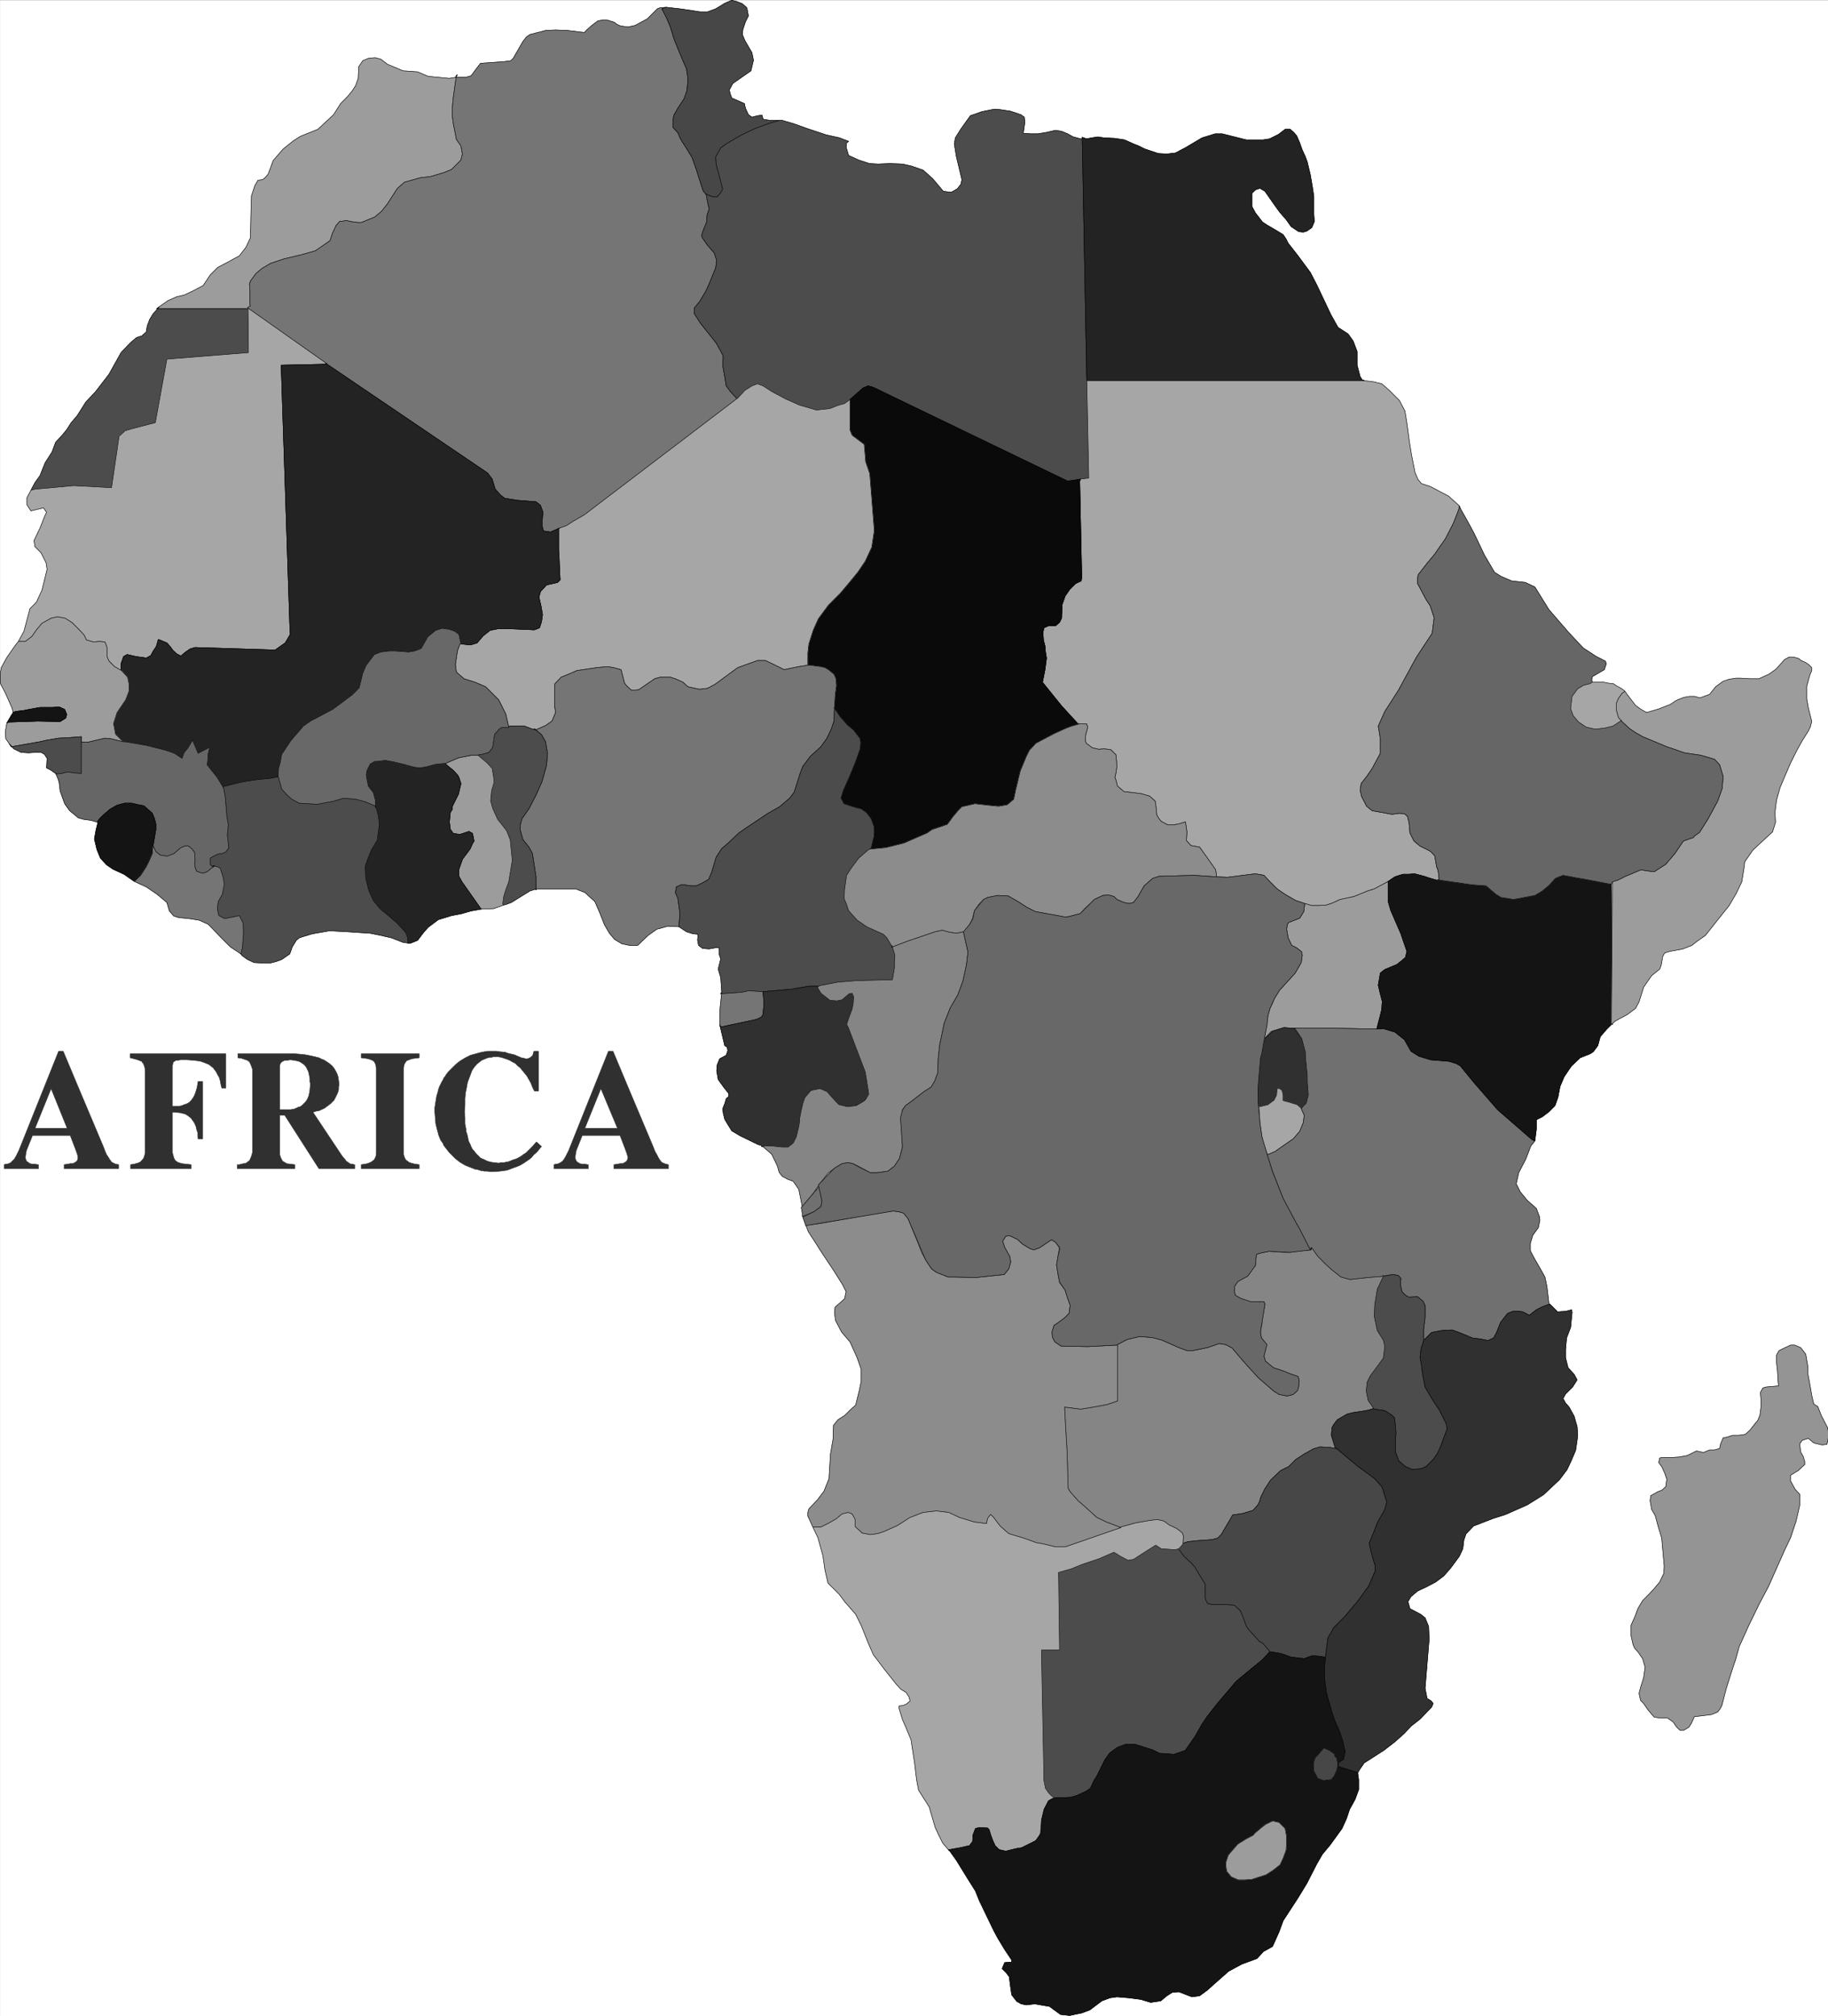 <svg width="3619.7" height="3990.355" viewBox="0 0 2714.775 2992.766" xmlns="http://www.w3.org/2000/svg"><rect x="0" y="0" width="2714.775" height="2992.766" fill="#808080" stroke="none"/><defs><clipPath id="a"><path d="M0 0h2714.41v2993H0Zm0 0"/></clipPath><clipPath id="b"><path d="M0 0h2714.41v2992.184H0Zm0 0"/></clipPath><clipPath id="c"><path d="M2421 1996h293.41v572H2421Zm0 0"/></clipPath><clipPath id="d"><path d="M2421 1995h293.41v574H2421Zm0 0"/></clipPath></defs><g clip-path="url(#a)" transform="translate(.365 .582)"><path style="fill:#fff;fill-opacity:1;fill-rule:nonzero;stroke:none" d="M0 2992.184h2715.71V-.961H0Zm0 0"/></g><g clip-path="url(#b)" transform="translate(.365 .582)"><path style="fill:#fff;fill-opacity:1;fill-rule:evenodd;stroke:#fff;stroke-width:.14;stroke-linecap:square;stroke-linejoin:bevel;stroke-miterlimit:10;stroke-opacity:1" d="M0 .5h521.25V575H0Zm0 0" transform="matrix(5.21 0 0 -5.21 0 2994.79)"/></g><g clip-path="url(#c)" transform="translate(.365 .582)"><path style="fill:#949494;fill-opacity:1;fill-rule:evenodd;stroke:none" d="m2556.441 2531.984-2.968 5.262-3.02 3.7-8.965 3.753-17.922 2.238-7.5.782-4.48 9.691-3.754 5.992-7.45 4.48h-5.991l-5.262-5.21-4.48-6.719-8.231-5.992h-10.422l-9.742-1.512-8.961-10.472-6.719-9.743-4.48-4.48-2.293-10.473 2.293-8.96 4.48-14.223 2.238-15.735-3.75-12.71-6.722-9.747-5.262-5.988-2.238-5.211-2.973-13.496v-14.95l5.992-13.445 4.48-11.98 6.723-11.254 8.961-8.96 8.23-8.962 8.231-9.742 5.993-12.715.73-10.472-3.75-41.938-5.21-17.195-4.481-16.461-5.262-8.965-2.242-12.711.781-7.504 10.422-5.988 5.992-2.242 5.992-5.262 1.508-11.203-3.02-8.961-4.48-9.742-4.48-5.993 1.507-6.718 2.973-.782h14.953l11.254-.73 11.93-2.238 13.492-6.723 10.422 2.242 9.012-3.754h7.449l7.504-2.238 1.46-6.723 3.75-9.011 4.481-.73 9.742-3.024h8.961l9.742-1.457 6.723-5.992 8.23-10.473 3.7-4.48 3.023-7.5 1.508-11.254v-13.442l-.781-8.96 3.754-6.774 5.207-1.461 9.015-.781 8.961-.731-.781-8.96-.73-12.763-1.512-13.441v-10.473l3.754-6.773 5.988-2.969 11.203-5.21h5.992l8.961 3.698 7.504 9.743 2.969 17.191v10.473l3.02 16.465 2.972 17.246 2.969 12.71 5.992 3.75 5.262 13.442 8.96 17.246 2.239 8.961-1.508 10.473-1.46 5.992-7.5.73-11.985-2.972-8.18-6.72-9.015 2.97-3.696 5.261 1.457 11.93 3.75 6.774 2.242 7.453v4.48l-9.691 9.012-11.254 6.722v8.961l3.024 5.262 3.699 6.719 6.773 7.504v16.465l-5.265 23.183-8.23 24.695-8.962 18.704-8.96 20.215-14.954 33.656-13.492 25.425-15.684 32.2-14.222 31.414-5.211 18.703-5.992 17.977-8.23 26.206-5.993 23.184zm0 0"/></g><g clip-path="url(#d)" transform="translate(.365 .582)"><path style="fill:none;stroke:#949494;stroke-width:.14;stroke-linecap:square;stroke-linejoin:bevel;stroke-miterlimit:10;stroke-opacity:1" d="m490.68 88.83-.57-1.01-.58-.71-1.72-.72-3.44-.43-1.44-.15-.86-1.86-.72-1.15-1.43-.86h-1.15l-1.01 1-.86 1.29-1.58 1.15h-2l-1.87.29-1.72 2.01-1.29 1.87-.86.86-.44 2.01.44 1.72.86 2.73.43 3.02-.72 2.44-1.29 1.87-1.01 1.15-.43 1-.57 2.59v2.87l1.15 2.58.86 2.3 1.29 2.16 1.72 1.72 1.58 1.72 1.58 1.87 1.15 2.44.14 2.01-.72 8.05-1 3.3-.86 3.16-1.01 1.72-.43 2.44.15 1.44 2 1.15 1.15.43 1.15 1.01.29 2.15-.58 1.72-.86 1.87-.86 1.15.29 1.29.57.15h2.87l2.16.14 2.29.43 2.59 1.29 2-.43 1.73.72h1.43l1.44.43.28 1.29.72 1.73.86.14 1.87.58h1.72l1.87.28 1.29 1.15 1.58 2.01.71.86.58 1.44.29 2.16v2.58l-.15 1.72.72 1.3 1 .28 1.73.15 1.72.14-.15 1.72-.14 2.45-.29 2.58v2.01l.72 1.3 1.15.57 2.15 1h1.15l1.72-.71 1.44-1.87.57-3.3v-2.01l.58-3.16.57-3.31.57-2.44 1.15-.72 1.01-2.58 1.72-3.31.43-1.72-.29-2.01-.28-1.15-1.44-.14-2.3.57-1.57 1.29-1.73-.57-.71-1.01.28-2.29.72-1.3.43-1.43v-.86l-1.86-1.73-2.16-1.29v-1.72l.58-1.01.71-1.29 1.3-1.44v-3.16l-1.01-4.45-1.58-4.74-1.72-3.59-1.72-3.88-2.87-6.46-2.59-4.88-3.01-6.18-2.73-6.03-1-3.59-1.15-3.45-1.58-5.03-1.15-4.45zm0 0" transform="matrix(5.21 0 0 -5.21 0 2994.79)"/><path style="fill:none;stroke:#000;stroke-width:.14;stroke-linecap:square;stroke-linejoin:bevel;stroke-miterlimit:10;stroke-opacity:1" d="m490.68 88.83-.57-1.01-.58-.71-1.72-.72-3.44-.43-1.44-.15-.86-1.86-.72-1.15-1.43-.86h-1.15l-1.01 1-.86 1.29-1.58 1.15h-2l-1.87.29-1.72 2.01-1.29 1.87-.86.86-.44 2.01.44 1.72.86 2.73.43 3.02-.72 2.44-1.29 1.87-1.01 1.15-.43 1-.57 2.59v2.87l1.15 2.58.86 2.3 1.29 2.16 1.72 1.72 1.58 1.72 1.58 1.87 1.15 2.44.14 2.01-.72 8.05-1 3.3-.86 3.16-1.01 1.72-.43 2.44.15 1.44 2 1.15 1.15.43 1.15 1.01.29 2.15-.58 1.72-.86 1.87-.86 1.15.29 1.29.57.15h2.87l2.16.14 2.29.43 2.59 1.29 2-.43 1.73.72h1.43l1.44.43.28 1.29.72 1.73.86.14 1.87.58h1.72l1.87.28 1.29 1.15 1.58 2.01.71.86.58 1.44.29 2.16v2.58l-.15 1.72.72 1.3 1 .28 1.73.15 1.72.14-.15 1.72-.14 2.45-.29 2.58v2.01l.72 1.3 1.15.57 2.15 1h1.15l1.72-.71 1.44-1.87.57-3.3v-2.01l.58-3.16.57-3.31.57-2.44 1.15-.72 1.01-2.58 1.72-3.31.43-1.72-.29-2.01-.28-1.15-1.44-.14-2.3.57-1.57 1.29-1.73-.57-.71-1.01.28-2.29.72-1.3.43-1.43v-.86l-1.86-1.73-2.16-1.29v-1.72l.58-1.01.71-1.29 1.3-1.44v-3.16l-1.01-4.45-1.58-4.74-1.72-3.59-1.72-3.88-2.87-6.46-2.59-4.88-3.01-6.18-2.73-6.03-1-3.59-1.15-3.45-1.58-5.03-1.15-4.45zm0 0" transform="matrix(5.21 0 0 -5.21 0 2994.79)"/></g><path style="fill:#9c9c9c;fill-opacity:1;fill-rule:evenodd;stroke:#9c9c9c;stroke-width:.14;stroke-linecap:square;stroke-linejoin:bevel;stroke-miterlimit:10;stroke-opacity:1" d="m129.74 552.88-1.72-.29-6.03.58-3.02 1.29-4.16.29-4.45 1.87-1.86 1.43-1.58.43-1.87-.14-1.72-.72-1.15-1.72-.14-3.31-.72-2.01-1-1.58-1.44-1.72-1.86-1.87-2.01-3.16-4.45-4.16-5.02-2.01-2.01-1.29-2.87-2.3-2.87-3.31-.72-2.01-.72-1.86-.86-1.01-.72-.57-1.29-.15-.86-1.43-1.01-3.02-.14-4.6-.14-6.17v-1.15l-1.29-2.73-1.87-2.44-3.16-1.72-3.01-1.58-2.15-2.16-2.01-3.02-3.02-1.58-2.44-1.14-2.01-.44-2.58-1.14-2.44-1.73-.72-.57h26.12l.58.86-.15.29v3.87l-.14 2.02.29.86 1.58 2.15 1.72 1.44 2.44 1.43 3.87 1.3 4.88 1.15 4.02 1.14 4.16 2.88.72 2.15 1.01 2.16 1 1.15 2.01.28 1.15-.28 2.15-.29h.86l3.88 1.58 2.01 1.72 1.57 2.01 2.87 4.45 2.01 1.73 4.6 1.29 2.72.29 3.88 1.15 2.15.86 2.73 2.73.43 1.72-.43 2.3-1.29 1.87-.87 4.45-.28 2.01v2.73l.28 2.87.87 6.18.28.14zm0 0" transform="matrix(5.21 0 0 -5.21 .365 2995.372)"/><path style="fill:none;stroke:#000;stroke-width:.14;stroke-linecap:square;stroke-linejoin:bevel;stroke-miterlimit:10;stroke-opacity:1" d="m129.74 552.88-1.72-.29-6.03.58-3.02 1.29-4.16.29-4.45 1.87-1.86 1.43-1.58.43-1.87-.14-1.72-.72-1.15-1.72-.14-3.31-.72-2.01-1-1.58-1.44-1.72-1.86-1.87-2.01-3.16-4.45-4.16-5.02-2.01-2.01-1.29-2.87-2.3-2.87-3.31-.72-2.01-.72-1.86-.86-1.01-.72-.57-1.29-.15-.86-1.43-1.01-3.02-.14-4.6-.14-6.17v-1.15l-1.29-2.73-1.87-2.44-3.16-1.72-3.01-1.58-2.15-2.16-2.01-3.02-3.02-1.58-2.44-1.14-2.01-.44-2.58-1.14-2.44-1.73-.72-.57h26.12l.58.86-.15.29v3.87l-.14 2.02.29.86 1.58 2.15 1.72 1.44 2.44 1.43 3.87 1.3 4.88 1.15 4.02 1.14 4.16 2.88.72 2.15 1.01 2.16 1 1.15 2.01.28 1.15-.28 2.15-.29h.86l3.88 1.58 2.01 1.72 1.57 2.01 2.87 4.45 2.01 1.73 4.6 1.29 2.72.29 3.88 1.15 2.15.86 2.73 2.73.43 1.72-.43 2.3-1.29 1.87-.87 4.45-.28 2.01v2.73l.28 2.87.87 6.18.28.14zm0 0" transform="matrix(5.21 0 0 -5.21 .365 2995.372)"/><path style="fill:#757575;fill-opacity:1;fill-rule:evenodd;stroke:#757575;stroke-width:.14;stroke-linecap:square;stroke-linejoin:bevel;stroke-miterlimit:10;stroke-opacity:1" d="m70.47 487.25 22.82-16.09-.58.29 46.21-31.31 1.3-1.73.86-2.87 1.57-1.72 1.15-.87 3.45-.57 5.45-.43 1.29-1.01.72-2.01-.14-1.15-.15-2.58.43-1.58 2.01-.29 2.59 1.15-.29-.14 2.3.86 2 1.29 3.02 1.73 43.77 33.32-.29-.15-1.86 2.01-1.15 1.58-.43 2.59-.57 3.3.14 2.59-.72 1.43-1.29 2.3-4.45 5.6-1.86 2.88.14 1.58 1.43 1.72 1.87 3.16.72 1.58 2.01 4.88.28 2.16-.71 2.15-1.15 1.29-.86 1.01-1.3 1.87-.28.71.28 1.01 1.15 2.87.15 2.01.57 1.73-.43 1.86-.43 2.44.29-.57-1.15 1.44-1.44 4.45-.43 1.43-1.29 3.6-1.29 2.15-2.01 3.16-.72 1.72-1.43 1.58v2.01l.28 1.44 1.15 2.01 1.72 2.59.87 2.44.28 3.3-.43 2.87-1 2.3-1.15 2.73-1.44 3.59-1 3.3-1.15 2.73-1.29 2.44 1.29.44-1.86-.15-.72-.29-2.87-2.87-3.45-1.86-2.01-.44-2.15.29-1 .43-.72.58-1.72.57-.72.15h-.72l-1.58-.29-1.72-1.29-1.29-1.15-.86-.87-4.74.58-3.44.14-2.87-.14-4.45-1.15-1.01-.72-1-1.29-2.73-4.74-.71-.72-2.16-.29-6.46-.43-1-1.29-1.72-2.3-1.58-.43h-2.87l.57.72-.28-.14-.87-6.18-.28-2.87v-2.73l.28-2.01.87-4.45 1.29-1.87.43-2.3-.43-1.72-2.73-2.73-2.15-.86-3.88-1.15-2.72-.29-4.6-1.29-2.01-1.73-2.87-4.45-1.57-2.01-2.01-1.72-3.88-1.58h-.86l-2.15.29-1.15.28-2.01-.28-1-1.15-1.01-2.16-.72-2.15-4.16-2.88-4.02-1.14-4.88-1.15-3.87-1.3-2.44-1.43-1.72-1.44-1.58-2.15-.29-.86.14-2.02v-3.87l.15-.29zm0 0" transform="matrix(5.21 0 0 -5.21 .365 2995.372)"/><path style="fill:none;stroke:#000;stroke-width:.14;stroke-linecap:square;stroke-linejoin:bevel;stroke-miterlimit:10;stroke-opacity:1" d="m70.47 487.25 22.82-16.09-.58.29 46.21-31.31 1.3-1.73.86-2.87 1.57-1.72 1.15-.87 3.45-.57 5.45-.43 1.29-1.01.72-2.01-.14-1.15-.15-2.58.43-1.58 2.01-.29 2.59 1.15-.29-.14 2.3.86 2 1.29 3.02 1.73 43.77 33.32-.29-.15-1.86 2.01-1.15 1.58-.43 2.59-.57 3.3.14 2.59-.72 1.43-1.29 2.3-4.45 5.6-1.86 2.88.14 1.58 1.43 1.72 1.87 3.16.72 1.58 2.01 4.88.28 2.16-.71 2.15-1.15 1.29-.86 1.01-1.3 1.87-.28.71.28 1.01 1.15 2.87.15 2.01.57 1.73-.43 1.86-.43 2.44.29-.57-1.15 1.44-1.44 4.45-.43 1.43-1.29 3.6-1.29 2.15-2.01 3.16-.72 1.72-1.43 1.58v2.01l.28 1.44 1.15 2.01 1.72 2.59.87 2.44.28 3.3-.43 2.87-1 2.3-1.15 2.73-1.44 3.59-1 3.3-1.15 2.73-1.29 2.44 1.29.44-1.86-.15-.72-.29-2.87-2.87-3.45-1.86-2.01-.44-2.15.29-1 .43-.72.58-1.72.57-.72.15h-.72l-1.58-.29-1.72-1.29-1.29-1.15-.86-.87-4.74.58-3.44.14-2.87-.14-4.45-1.15-1.01-.72-1-1.29-2.73-4.74-.71-.72-2.16-.29-6.46-.43-1-1.29-1.72-2.3-1.58-.43h-2.87l.57.72-.28-.14-.87-6.18-.28-2.87v-2.73l.28-2.01.87-4.45 1.29-1.87.43-2.3-.43-1.72-2.73-2.73-2.15-.86-3.88-1.15-2.72-.29-4.6-1.29-2.01-1.73-2.87-4.45-1.57-2.01-2.01-1.72-3.88-1.58h-.86l-2.15.29-1.15.28-2.01-.28-1-1.15-1.01-2.16-.72-2.15-4.16-2.88-4.02-1.14-4.88-1.15-3.87-1.3-2.44-1.43-1.72-1.44-1.58-2.15-.29-.86.14-2.02v-3.87l.15-.29zm0 0" transform="matrix(5.21 0 0 -5.21 .365 2995.372)"/><path style="fill:#474747;fill-opacity:1;fill-rule:evenodd;stroke:#474747;stroke-width:.14;stroke-linecap:square;stroke-linejoin:bevel;stroke-miterlimit:10;stroke-opacity:1" d="m189.87 572.85 3.88-.44 3.01-.43 2.73-.43h2.15l2.3.86 2.58 1.58 2.01.87 1.58-.43 1.43-.58 1.29-1.15.43-2.3-.86-1.72-.71-2.15-.15-1.44.72-1.72 1-1.73 1.01-1.72.43-2.15-.72-3.02-5.16-3.59-1.01-1.87.29-1.15.43-1.15 2.29-1 1.3-.58.28-1.29.86-1.87 1.01-.71 1.72.43 1.15.14.29-1.15 1.72-.29h3.59-.43l-3.02-.86-4.3-1.58-3.88-1.87-1.72-1-2.44-1.44-1.58-1.15-1.43-2.58.14-2.16.57-2.01 1.3-5.02-.72-1.15-.86-1.01h-1.15l-1.01.29-1 .57.29-.57-1.15 1.44-1.44 4.45-.43 1.43-1.29 3.6-1.29 2.15-2.01 3.16-.72 1.72-1.43 1.58v2.01l.28 1.44 1.15 2.01 1.72 2.59.87 2.44.28 3.3-.43 2.87-1 2.3-1.15 2.73-1.44 3.59-1 3.3-1.15 2.73-1.29 2.44zm0 0" transform="matrix(5.21 0 0 -5.21 .365 2995.372)"/><path style="fill:none;stroke:#000;stroke-width:.14;stroke-linecap:square;stroke-linejoin:bevel;stroke-miterlimit:10;stroke-opacity:1" d="m189.87 572.85 3.88-.44 3.01-.43 2.73-.43h2.15l2.3.86 2.58 1.58 2.01.87 1.58-.43 1.43-.58 1.29-1.15.43-2.3-.86-1.72-.71-2.15-.15-1.44.72-1.72 1-1.73 1.01-1.72.43-2.15-.72-3.02-5.16-3.59-1.01-1.87.29-1.15.43-1.15 2.29-1 1.3-.58.28-1.29.86-1.87 1.01-.71 1.72.43 1.15.14.29-1.15 1.72-.29h3.59-.43l-3.02-.86-4.3-1.58-3.88-1.87-1.72-1-2.44-1.44-1.58-1.15-1.43-2.58.14-2.16.57-2.01 1.3-5.02-.72-1.15-.86-1.01h-1.15l-1.01.29-1 .57.29-.57-1.15 1.44-1.44 4.45-.43 1.43-1.29 3.6-1.29 2.15-2.01 3.16-.72 1.72-1.43 1.58v2.01l.28 1.44 1.15 2.01 1.72 2.59.87 2.44.28 3.3-.43 2.87-1 2.3-1.15 2.73-1.44 3.59-1 3.3-1.15 2.73-1.29 2.44zm0 0" transform="matrix(5.21 0 0 -5.21 .365 2995.372)"/><path style="fill:#4c4c4c;fill-opacity:1;fill-rule:evenodd;stroke:#4c4c4c;stroke-width:.14;stroke-linecap:square;stroke-linejoin:bevel;stroke-miterlimit:10;stroke-opacity:1" d="m222.74 540.67 3.44-1 3.59-1.29 5.6-1.87 3.87-.86 2.58-1.01-.57-.43-.14-1.15.28-1 .43-1.44 1.3-.57 1.57-.72 3.02-1.01 2.58-.14 3.3.14 3.59-.14 2.58-.58 3.3-1.15 2.73-2.44 3.02-3.59 2.29-.28 1.72 1 1.01 1.29.29 1.3-1.58 6.6-.58 3.59.29 1.73 1.43 2.29 1.73 2.45 1.15 1.58 3.3 1.15 2.15.43 1.43.28 1.58-.14 2.87-.43 3.02-1.01 1-.71.15-1.44-.44-3.16 2.16-.14h2.01l2.58.43 2.44.57 1.72-.29 1.72-.71 1.58-.87 2.16-.57h1.57l-1.14.43 1.29-69.37.57-27.72-2.58-.29h.29l-1.73-.28-2.01-.29-55.39 26.71-1.44.43-1.43-.57-3.74-3.3-1.57-1.15-2.01-.58-2.16-.86-3.87-.43-4.88 1.44-3.88 1.72-4.01 2.15-2.44 1.58-1.58.58-1.58-.58-2.01-1.29-2.01-2.15-.29-.15-1.86 2.01-1.15 1.58-.43 2.59-.57 3.3.14 2.59-.72 1.43-1.29 2.3-4.45 5.6-1.86 2.88.14 1.58 1.43 1.72 1.87 3.16.72 1.58 2.01 4.88.28 2.16-.71 2.15-1.15 1.29-.86 1.01-1.3 1.87-.28.71.28 1.01 1.15 2.87.15 2.01.57 1.73-.43 1.86-.43 2.44 1-.57 1.01-.29h1.15l.86 1.01.72 1.15-1.3 5.02-.57 2.01-.14 2.16 1.43 2.58 1.58 1.15 2.44 1.44 1.72 1 3.88 1.87 4.3 1.58 3.02.86zm0 0" transform="matrix(5.21 0 0 -5.21 .365 2995.372)"/><path style="fill:none;stroke:#000;stroke-width:.14;stroke-linecap:square;stroke-linejoin:bevel;stroke-miterlimit:10;stroke-opacity:1" d="m222.74 540.67 3.44-1 3.59-1.29 5.6-1.87 3.87-.86 2.58-1.01-.57-.43-.14-1.15.28-1 .43-1.44 1.3-.57 1.57-.72 3.02-1.01 2.58-.14 3.3.14 3.59-.14 2.58-.58 3.3-1.15 2.73-2.44 3.02-3.59 2.29-.28 1.72 1 1.01 1.29.29 1.3-1.58 6.6-.58 3.59.29 1.73 1.43 2.29 1.73 2.45 1.15 1.58 3.3 1.15 2.15.43 1.43.28 1.58-.14 2.87-.43 3.02-1.01 1-.71.15-1.44-.44-3.16 2.16-.14h2.01l2.58.43 2.44.57 1.72-.29 1.72-.71 1.58-.87 2.16-.57h1.57l-1.14.43 1.29-69.37.57-27.72-2.58-.29h.29l-1.73-.28-2.01-.29-55.39 26.71-1.44.43-1.43-.57-3.74-3.3-1.57-1.15-2.01-.58-2.16-.86-3.87-.43-4.88 1.44-3.88 1.72-4.01 2.15-2.44 1.58-1.58.58-1.58-.58-2.01-1.29-2.01-2.15-.29-.15-1.86 2.01-1.15 1.58-.43 2.59-.57 3.3.14 2.59-.72 1.43-1.29 2.3-4.45 5.6-1.86 2.88.14 1.58 1.43 1.72 1.87 3.16.72 1.58 2.01 4.88.28 2.16-.71 2.15-1.15 1.29-.86 1.01-1.3 1.87-.28.71.28 1.01 1.15 2.87.15 2.01.57 1.73-.43 1.86-.43 2.44 1-.57 1.01-.29h1.15l.86 1.01.72 1.15-1.3 5.02-.57 2.01-.14 2.16 1.43 2.58 1.58 1.15 2.44 1.44 1.72 1 3.88 1.87 4.3 1.58 3.02.86zm0 0" transform="matrix(5.21 0 0 -5.21 .365 2995.372)"/><path style="fill:#4c4c4c;fill-opacity:1;fill-rule:evenodd;stroke:#4c4c4c;stroke-width:.14;stroke-linecap:square;stroke-linejoin:bevel;stroke-miterlimit:10;stroke-opacity:1" d="M70.75 486.96H44.63l.72.57-1.86-2.15-.87-1.44-.71-1.87-.29-1.72-1.29-1.15-1.44-.43-1.86-1.58-2.59-2.73-3.44-6.17-3.88-5.03-2.72-2.87-2.44-3.88-1.72-2.01-1.3-2.01-1.29-1.58-1.86-2.01-1.01-2.73-2.01-3.16-1.43-3.59-1.44-2.01-1.15-2.16 1.15.29 11.05 1.01 10.77-.58 2.15 14.65 1.72 1.58 2.01.58 6.6 1.72 3.3 18.1 23.25 1.86-.14 12.79zm0 0" transform="matrix(5.21 0 0 -5.21 .365 2995.372)"/><path style="fill:none;stroke:#000;stroke-width:.14;stroke-linecap:square;stroke-linejoin:bevel;stroke-miterlimit:10;stroke-opacity:1" d="M70.75 486.96H44.63l.72.57-1.86-2.15-.87-1.44-.71-1.87-.29-1.72-1.29-1.15-1.44-.43-1.86-1.58-2.59-2.73-3.44-6.17-3.88-5.03-2.72-2.87-2.44-3.88-1.72-2.01-1.3-2.01-1.29-1.58-1.86-2.01-1.01-2.73-2.01-3.16-1.43-3.59-1.44-2.01-1.15-2.16 1.15.29 11.05 1.01 10.77-.58 2.15 14.65 1.72 1.58 2.01.58 6.6 1.72 3.3 18.1 23.25 1.86-.14 12.79zm0 0" transform="matrix(5.21 0 0 -5.21 .365 2995.372)"/><path style="fill:#a6a6a6;fill-opacity:1;fill-rule:evenodd;stroke:#a6a6a6;stroke-width:.14;stroke-linecap:square;stroke-linejoin:bevel;stroke-miterlimit:10;stroke-opacity:1" d="m5.17 392.17 1.58 2.87 1.72 6.46 1.86 1.87 1.58 3.45 1.44 5.88-.29 1.87-1.44 2.87-1.72 1.73-.28 1.72 1.72 3.59.57 1.44.86 2.15.43.86-.86 1.3-3.59-.87-1.14 1.73v2.01l1.14 2.15 1.15.29 11.05 1.01 10.77-.58 2.15 14.65 1.72 1.58 2.01.58 6.6 1.72 3.3 18.1 23.25 1.86-.14 12.79h-.14l22.82-16.09H93l-12.92-.29 2.44-73.82.15-2.87-1.44-2.45-2.87-2.01-22.82.72-1.43-.43-1.44-1-1.15-1.01-1.15.57-1.14 1.01-.72 1.01-1.01 1.14-2.44 1.01-.57-2.01-.86-1.29-.72-1.3-1.29-.71-3.01.43-2.44.57-1.01-.57-.72-2.01v-2.01h.15l-2.01 1.14-1.58 1.58-.57 1.3v2.58l-.58 1.58-1.58.15-1.72-.15-2.01.58-.57 1.29-1.58 1.72-1.87 1.87-2.01 1.29-2.15.43-1.86-.43-2.59-1.43-1.58-1.87-1.29-1.87-1.86-1.43zm0 0" transform="matrix(5.21 0 0 -5.21 .365 2995.372)"/><path style="fill:none;stroke:#000;stroke-width:.14;stroke-linecap:square;stroke-linejoin:bevel;stroke-miterlimit:10;stroke-opacity:1" d="m5.17 392.17 1.58 2.87 1.72 6.46 1.86 1.87 1.58 3.45 1.44 5.88-.29 1.87-1.44 2.87-1.72 1.73-.28 1.72 1.72 3.59.57 1.44.86 2.15.43.86-.86 1.3-3.59-.87-1.14 1.73v2.01l1.14 2.15 1.15.29 11.05 1.01 10.77-.58 2.15 14.65 1.72 1.58 2.01.58 6.6 1.72 3.3 18.1 23.25 1.86-.14 12.79h-.14l22.82-16.09H93l-12.92-.29 2.44-73.82.15-2.87-1.44-2.45-2.87-2.01-22.82.72-1.43-.43-1.44-1-1.15-1.01-1.15.57-1.14 1.01-.72 1.01-1.01 1.14-2.44 1.01-.57-2.01-.86-1.29-.72-1.3-1.29-.71-3.01.43-2.44.57-1.01-.57-.72-2.01v-2.01h.15l-2.01 1.14-1.58 1.58-.57 1.3v2.58l-.58 1.58-1.58.15-1.72-.15-2.01.58-.57 1.29-1.58 1.72-1.87 1.87-2.01 1.29-2.15.43-1.86-.43-2.59-1.43-1.58-1.87-1.29-1.87-1.86-1.43zm0 0" transform="matrix(5.21 0 0 -5.21 .365 2995.372)"/><path style="fill:#232323;fill-opacity:1;fill-rule:evenodd;stroke:#232323;stroke-width:.14;stroke-linecap:square;stroke-linejoin:bevel;stroke-miterlimit:10;stroke-opacity:1" d="m309.56 535.36 1.58.29 1.72.28 1.73-.28 3.15-.15 2.73-.43 2.58-1.15 1.44-.57 1.72-.86 3.88-1.3 2.44-.14 2.44.29 3.01 1.58 4.59 2.73 3.73 1.15h2.01l6.89-1.73h4.74l1.86.29 2.59 1.29 1.86 1.44h1.44l1-.86.86-1.01.86-2.01.72-2.01.86-1.87.58-1.58.86-3.59.57-3.3.43-2.87v-5.17l.15-2.01-.72-1.73-1.44-1-1-.29-1.29.14-2.16 1.44-1.43 2.01-1.87 2.15-1.86 2.59-2.3 3.3-1.43.86-1.29-.43-1.01-1v-3.74l1.01-1.86 2-2.59 1.3-.86 2.72-1.58 1.87-1.15.86-1.29.57-1.15 2.59-3.3 3.73-5.03 1.86-3.59 4.02-8.48 2.01-3.59 2.87-1.86 1.44-2.01 1.15-3.02v-3.88l.86-3.3.57-.86.57-.29h-79.07l-1.29 69.37zm0 0" transform="matrix(5.21 0 0 -5.21 .365 2995.372)"/><path style="fill:none;stroke:#000;stroke-width:.14;stroke-linecap:square;stroke-linejoin:bevel;stroke-miterlimit:10;stroke-opacity:1" d="m309.56 535.36 1.58.29 1.72.28 1.73-.28 3.15-.15 2.73-.43 2.58-1.15 1.44-.57 1.72-.86 3.88-1.3 2.44-.14 2.44.29 3.01 1.58 4.59 2.73 3.73 1.15h2.01l6.89-1.73h4.74l1.86.29 2.59 1.29 1.86 1.44h1.44l1-.86.86-1.01.86-2.01.72-2.01.86-1.87.58-1.58.86-3.59.57-3.3.43-2.87v-5.17l.15-2.01-.72-1.73-1.44-1-1-.29-1.29.14-2.16 1.44-1.43 2.01-1.87 2.15-1.86 2.59-2.3 3.3-1.43.86-1.29-.43-1.01-1v-3.74l1.01-1.86 2-2.59 1.3-.86 2.72-1.58 1.87-1.15.86-1.29.57-1.15 2.59-3.3 3.73-5.03 1.86-3.59 4.02-8.48 2.01-3.59 2.87-1.86 1.44-2.01 1.15-3.02v-3.88l.86-3.3.57-.86.57-.29h-79.07l-1.29 69.37zm0 0" transform="matrix(5.21 0 0 -5.21 .365 2995.372)"/><path style="fill:#a6a6a6;fill-opacity:1;fill-rule:evenodd;stroke:#a6a6a6;stroke-width:.14;stroke-linecap:square;stroke-linejoin:bevel;stroke-miterlimit:10;stroke-opacity:1" d="m307.27 368.61-4.74 5.17-5.45 6.75.72 3.59.43 3.31-.29 1.72-.14 1.72-.43 1.58-.15 2.3.29 1.29 1.29.58h2.01l1.15 1 .57 1.15.15 3.88.86 2.44 1.29 1.87 1.72 1.72 1.58.72.14 1.15-.57 27.29v.57l2.58.29-.57 27.72h79.07l-.57.29 1.01-.29 2.29-.29 2.3-.57 2.15-1.87 2.87-2.87 1.58-3.02.57-3.59.72-5.31.58-3.59 1-5.03.86-2.01 1.01-1.15 2.58-.86 5.17-2.73 1.72-1.58 1.29-1.15-.14-1-1.58-4.03-2.3-4.45-1.72-2.44-1.29-1.87-2.16-2.58-2.58-3.31-.14-1.15v-1.29l2.44-4.59 1.15-1.73 1.14-3.44-.57-4.46-4.45-6.75-5.17-9.48-3.87-6.03-1.87-4.16.29-1.73.29-1.86v-4.17l-2.3-4.31-1.58-2.3-1.58-2.01-.28-1.86.43-1.87 1.43-2.73 1.58-1.29 2.58-.43 3.02-.58 2.15.29 1.44-.14.86-.72.43-1.73.28-3.01 1.15-2.3 1.73-1.44 2.87-1.43 1.29-1.3.57-3.15.43-1.15.29-2.59-.58-.14-2 .57-1.73.58-2.72.71-1.58-.14h-1.72l-2.3-.72-1.87-1.29-4.01-2.15-1.87-.58-3.88-1.58-4.01-.86-2.16-1.01-1.72-.57-2.15-.14h-2.01l-2.01.57-2.58.86-3.02 1.73-2.29 1.58-2.16 2.15-1.57 1.72-2.44.43-3.59-.43-2.44-.43-2.01-.14-3.16.14h.14l-.28 2.01-2.73 3.88-1.86 2.59-2.44.43-1.3 1.43.15 2.45-.43 2.87-1.87-.58-1.58-.28h-1.58l-1.86 1-.72.86-.57 1.01-.15 1.87-.28 2.01-1.58 1.43-2.44.72-3.45.43-1.43.15-1.87 1.58-.43 1.72-.29.72.29 1.29.29 2.01-.29 3.16-1.43 1.44-1.87.28-1.58-.14-1.86.43-1.73 1.29-.28.86.14 1.58.57 2.16-.28.86-2.3.14zm0 0" transform="matrix(5.21 0 0 -5.21 .365 2995.372)"/><path style="fill:none;stroke:#000;stroke-width:.14;stroke-linecap:square;stroke-linejoin:bevel;stroke-miterlimit:10;stroke-opacity:1" d="m307.27 368.61-4.74 5.17-5.45 6.75.72 3.59.43 3.31-.29 1.72-.14 1.72-.43 1.58-.15 2.3.29 1.29 1.29.58h2.01l1.15 1 .57 1.15.15 3.88.86 2.44 1.29 1.87 1.72 1.72 1.58.72.14 1.15-.57 27.29v.57l2.58.29-.57 27.72h79.07l-.57.29 1.01-.29 2.29-.29 2.3-.57 2.15-1.87 2.87-2.87 1.58-3.02.57-3.59.72-5.31.58-3.59 1-5.03.86-2.01 1.01-1.15 2.58-.86 5.17-2.73 1.72-1.58 1.29-1.15-.14-1-1.58-4.03-2.3-4.45-1.72-2.44-1.29-1.87-2.16-2.58-2.58-3.31-.14-1.15v-1.29l2.44-4.59 1.15-1.73 1.14-3.44-.57-4.46-4.45-6.75-5.17-9.48-3.87-6.03-1.87-4.16.29-1.73.29-1.86v-4.17l-2.3-4.31-1.58-2.3-1.58-2.01-.28-1.86.43-1.87 1.43-2.73 1.58-1.29 2.58-.43 3.02-.58 2.15.29 1.44-.14.86-.72.43-1.73.28-3.01 1.15-2.3 1.73-1.44 2.87-1.43 1.29-1.3.57-3.15.43-1.15.29-2.59-.58-.14-2 .57-1.73.58-2.72.71-1.58-.14h-1.72l-2.3-.72-1.87-1.29-4.01-2.15-1.87-.58-3.88-1.58-4.01-.86-2.16-1.01-1.72-.57-2.15-.14h-2.01l-2.01.57-2.58.86-3.02 1.73-2.29 1.58-2.16 2.15-1.57 1.72-2.44.43-3.59-.43-2.44-.43-2.01-.14-3.16.14h.14l-.28 2.01-2.73 3.88-1.86 2.59-2.44.43-1.3 1.43.15 2.45-.43 2.87-1.87-.58-1.58-.28h-1.58l-1.86 1-.72.86-.57 1.01-.15 1.87-.28 2.01-1.58 1.43-2.44.72-3.45.43-1.43.15-1.87 1.58-.43 1.72-.29.72.29 1.29.29 2.01-.29 3.16-1.43 1.44-1.87.28-1.58-.14-1.86.43-1.73 1.29-.28.86.14 1.58.57 2.16-.28.86-2.3.14zm0 0" transform="matrix(5.21 0 0 -5.21 .365 2995.372)"/><path style="fill:#0a0a0a;fill-opacity:1;fill-rule:evenodd;stroke:#0a0a0a;stroke-width:.14;stroke-linecap:square;stroke-linejoin:bevel;stroke-miterlimit:10;stroke-opacity:1" d="m307.27 368.61-4.74 5.17-5.45 6.75.72 3.59.43 3.31-.29 1.72-.14 1.72-.43 1.58-.15 2.3.29 1.29 1.29.58h2.01l1.15 1 .57 1.15.15 3.88.86 2.44 1.29 1.87 1.72 1.72 1.58.72.14 1.15-.57 27.29.29.57-1.73-.28-2.01-.29-55.39 26.71-1.44.43-1.43-.57-3.74-3.3v-8.77l.58-1.43 3.44-2.59.43-5.02 1.15-3.31 1.29-16.23-.71-4.74-1.87-4.02-2.15-3.16-2.59-3.16-2.44-2.87-3.3-3.3-2.87-3.88-1.43-3.16-1.29-4.02-.29-2.59v-3.44h.43l3.3-.44 1.15-.28 1-.58 1.58-1.29.58-1.29.14-2.01-.29-2.01-.14-1.58-.14-2.59h-.15l1.72-2.58 2.16-2.45 1.72-1.43 1.87-2.44.14-1.15-.14-1.73-1.44-4.02-1.72-4.16-1.72-3.88-.58-2.01.86-1.58 1.72-.58 1.87-.57 1.29-.29 1.58-1.15 1.29-1.72.86-2.44v-2.3l-.86-3.45-.28-.43 4.44.43 5.17 1.3 6.6 2.87 1.44 1 4.3 1.44 1.58 2.15 1.44 1.73 1.15 1.15 1.86.43 1.87.43 3.73-.43 3.01-.29 2.44.43 1.87 1.58.57 2.73 1.29 5.31 1.73 4.17.86 1.72 1.86 2.01 5.17 2.73 3.16 1.44 1.86.72 2.01.57zm0 0" transform="matrix(5.21 0 0 -5.21 .365 2995.372)"/><path style="fill:none;stroke:#000;stroke-width:.14;stroke-linecap:square;stroke-linejoin:bevel;stroke-miterlimit:10;stroke-opacity:1" d="m307.27 368.61-4.74 5.17-5.45 6.75.72 3.59.43 3.31-.29 1.72-.14 1.72-.43 1.58-.15 2.3.29 1.29 1.29.58h2.01l1.15 1 .57 1.15.15 3.88.86 2.44 1.29 1.87 1.72 1.72 1.58.72.14 1.15-.57 27.29.29.57-1.73-.28-2.01-.29-55.39 26.71-1.44.43-1.43-.57-3.74-3.3v-8.77l.58-1.43 3.44-2.59.43-5.02 1.15-3.31 1.29-16.23-.71-4.74-1.87-4.02-2.15-3.16-2.59-3.16-2.44-2.87-3.3-3.3-2.87-3.88-1.43-3.16-1.29-4.02-.29-2.59v-3.44h.43l3.3-.44 1.15-.28 1-.58 1.58-1.29.58-1.29.14-2.01-.29-2.01-.14-1.58-.14-2.59h-.15l1.72-2.58 2.16-2.45 1.72-1.43 1.87-2.44.14-1.15-.14-1.73-1.44-4.02-1.72-4.16-1.72-3.88-.58-2.01.86-1.58 1.72-.58 1.87-.57 1.29-.29 1.58-1.15 1.29-1.72.86-2.44v-2.3l-.86-3.45-.28-.43 4.44.43 5.17 1.3 6.6 2.87 1.44 1 4.3 1.44 1.58 2.15 1.44 1.73 1.15 1.15 1.86.43 1.87.43 3.73-.43 3.01-.29 2.44.43 1.87 1.58.57 2.73 1.29 5.31 1.73 4.17.86 1.72 1.86 2.01 5.17 2.73 3.16 1.44 1.86.72 2.01.57zm0 0" transform="matrix(5.21 0 0 -5.21 .365 2995.372)"/><path style="fill:#a6a6a6;fill-opacity:1;fill-rule:evenodd;stroke:#a6a6a6;stroke-width:.14;stroke-linecap:square;stroke-linejoin:bevel;stroke-miterlimit:10;stroke-opacity:1" d="M230.2 385.42v3.44l.29 2.59 1.29 4.02 1.43 3.16 2.87 3.88 3.3 3.3 2.44 2.87 2.59 3.16 2.15 3.16 1.87 4.02.71 4.74-1.29 16.23-1.15 3.31-.43 5.02-3.44 2.59-.58 1.43v8.77l-1.57-1.15-2.01-.58-2.16-.86-3.87-.43-4.88 1.44-3.88 1.72-4.01 2.15-2.44 1.58-1.58.58-1.58-.58-2.01-1.29-2.01-2.15-43.77-33.32-3.02-1.73-2-1.29-2.3-.86v-6.18l.14-2.01.15-3.88.14-2.58-.72-.72-3.16-.72-1.72-1.87-.43-1.58.58-2.58.43-2.44-.29-2.01-.57-1.73-1.44-.57-6.46.29h-4.02l-2.15-.43-2.01-1.58-1.72-2.02-1.87-.57-2.72.29h-.29l-.72-2.01-.57-3.88.29-2.16 2.15-1.86 3.16-1.01 3.01-1.29.57-.58 1.15-1.14 2.01-2.02 2.01-4.02.86-3.73.29.29h4.16l1.87-.72 1.43-.43-.57-.15 3.3 1.44 1.86 1.29 1.01 2.44-.29 2.02v6.03l1.87 2.01 2.15.86 2.3 1.01 5.74.86 3.01.28 1.72-.28 2.16-.58 1-3.88.72-.86 1.29-1.15 2.01.15 2.29 1.58 2.3 1.58 1.58.43h2.87l1.72-.58 1.87-.86 1.43-1.29 3.3-.72 2.3.29 2.15 1.15 3.88 2.87 2.58 1.87 1.58.57 4.02 1.44h2.29l3.59-1.73 1.72-.86 1.44.29 2.73.57 2.87.44zm0 0" transform="matrix(5.21 0 0 -5.21 .365 2995.372)"/><path style="fill:none;stroke:#000;stroke-width:.14;stroke-linecap:square;stroke-linejoin:bevel;stroke-miterlimit:10;stroke-opacity:1" d="M230.2 385.42v3.44l.29 2.59 1.29 4.02 1.43 3.16 2.87 3.88 3.3 3.3 2.44 2.87 2.59 3.16 2.15 3.16 1.87 4.02.71 4.74-1.29 16.23-1.15 3.31-.43 5.02-3.44 2.59-.58 1.43v8.77l-1.57-1.15-2.01-.58-2.16-.86-3.87-.43-4.88 1.44-3.88 1.72-4.01 2.15-2.44 1.58-1.58.58-1.58-.58-2.01-1.29-2.01-2.15-43.77-33.32-3.02-1.73-2-1.29-2.3-.86v-6.18l.14-2.01.15-3.88.14-2.58-.72-.72-3.16-.72-1.72-1.87-.43-1.58.58-2.58.43-2.44-.29-2.01-.57-1.73-1.44-.57-6.46.29h-4.02l-2.15-.43-2.01-1.58-1.72-2.02-1.87-.57-2.72.29h-.29l-.72-2.01-.57-3.88.29-2.16 2.15-1.86 3.16-1.01 3.01-1.29.57-.58 1.15-1.14 2.01-2.02 2.01-4.02.86-3.73.29.29h4.16l1.87-.72 1.43-.43-.57-.15 3.3 1.44 1.86 1.29 1.01 2.44-.29 2.02v6.03l1.87 2.01 2.15.86 2.3 1.01 5.74.86 3.01.28 1.72-.28 2.16-.58 1-3.88.72-.86 1.29-1.15 2.01.15 2.29 1.58 2.3 1.58 1.58.43h2.87l1.72-.58 1.87-.86 1.43-1.29 3.3-.72 2.3.29 2.15 1.15 3.88 2.87 2.58 1.87 1.58.57 4.02 1.44h2.29l3.59-1.73 1.72-.86 1.44.29 2.73.57 2.87.44zm0 0" transform="matrix(5.21 0 0 -5.21 .365 2995.372)"/><path style="fill:#232323;fill-opacity:1;fill-rule:evenodd;stroke:#232323;stroke-width:.14;stroke-linecap:square;stroke-linejoin:bevel;stroke-miterlimit:10;stroke-opacity:1" d="m159.45 424.48-2.59-1.15-2.01.29-.43 1.58.15 2.58.14 1.15-.72 2.01-1.29 1.01-5.45.43-3.45.57-1.15.87-1.57 1.72-.86 2.87-1.3 1.73-46.21 31.31.29-.29-12.92-.29 2.44-73.82.15-2.87-1.44-2.45-2.87-2.01-22.82.72-1.43-.43-1.44-1-1.15-1.01-1.15.57-1.14 1.01-.72 1.01-1.01 1.14-2.44 1.01-.57-2.01-.86-1.29-.72-1.3-1.29-.71-3.01.43-2.44.57-1.01-.57-.72-2.01v-2.01h.43-.28l1.72-1.87.43-2.16v-1.72l-1-2.59-2.44-3.59-1.01-3.16.58-3.01 2.15-2.16h.57l5.89-1 5.74-1.44 2.44-.86 2.15-1.44.57 1.58 1.15 1.44 1.29 2.15 1.58-3.73 3.3 1.72-.43-1.86-.14-2.16-.14-1 2.87-3.59 1.72-2.88v.29l4.02 1.01 2.01.43 3.73.57 3.3.29 2.44.43.14.29.14 2.3.43 1.43.44 2.44 2.58 3.88 3.59 4.17 2.01 1.43 3.58 1.87 2.73 1.44 5.6 4.16 2.01 2.01 1 4.17 1.01 2.3 2.29 3.01 1.87.72 2.44.29h1.72l3.73-.29 1.72.29 1.87.71 1.87 3.31 2.29 1.87 1.87.57 2.01-.29 1.57-.57 1.15-.86.58-2.73 2.72-.29 1.87.57 1.72 2.02 2.01 1.58 2.15.43h4.02l6.46-.29 1.44.57.57 1.73.29 2.01-.43 2.44-.58 2.58.43 1.58 1.72 1.87 3.16.72.72.72-.14 2.58-.15 3.88-.14 2.01v6.18zm0 0" transform="matrix(5.21 0 0 -5.21 .365 2995.372)"/><path style="fill:none;stroke:#000;stroke-width:.14;stroke-linecap:square;stroke-linejoin:bevel;stroke-miterlimit:10;stroke-opacity:1" d="m159.45 424.48-2.59-1.15-2.01.29-.43 1.58.15 2.58.14 1.15-.72 2.01-1.29 1.01-5.45.43-3.45.57-1.15.87-1.57 1.72-.86 2.87-1.3 1.73-46.21 31.31.29-.29-12.92-.29 2.44-73.82.15-2.87-1.44-2.45-2.87-2.01-22.82.72-1.43-.43-1.44-1-1.15-1.01-1.15.57-1.14 1.01-.72 1.01-1.01 1.14-2.44 1.01-.57-2.01-.86-1.29-.72-1.3-1.29-.71-3.01.43-2.44.57-1.01-.57-.72-2.01v-2.01h.43-.28l1.72-1.87.43-2.16v-1.72l-1-2.59-2.44-3.59-1.01-3.16.58-3.01 2.15-2.16h.57l5.89-1 5.74-1.44 2.44-.86 2.15-1.44.57 1.58 1.15 1.44 1.29 2.15 1.58-3.73 3.3 1.72-.43-1.86-.14-2.16-.14-1 2.87-3.59 1.72-2.88v.29l4.02 1.01 2.01.43 3.73.57 3.3.29 2.44.43.14.29.14 2.3.43 1.43.44 2.44 2.58 3.88 3.59 4.17 2.01 1.43 3.58 1.87 2.73 1.44 5.6 4.16 2.01 2.01 1 4.17 1.01 2.3 2.29 3.01 1.87.72 2.44.29h1.72l3.73-.29 1.72.29 1.87.71 1.87 3.31 2.29 1.87 1.87.57 2.01-.29 1.57-.57 1.15-.86.58-2.73 2.72-.29 1.87.57 1.72 2.02 2.01 1.58 2.15.43h4.02l6.46-.29 1.44.57.57 1.73.29 2.01-.43 2.44-.58 2.58.43 1.58 1.72 1.87 3.16.72.72.72-.14 2.58-.15 3.88-.14 2.01v6.18zm0 0" transform="matrix(5.21 0 0 -5.21 .365 2995.372)"/><path style="fill:#757575;fill-opacity:1;fill-rule:evenodd;stroke:#757575;stroke-width:.14;stroke-linecap:square;stroke-linejoin:bevel;stroke-miterlimit:10;stroke-opacity:1" d="m152.13 366.74 3.3 1.44 1.86 1.29 1.01 2.44-.29 2.02v6.03l1.87 2.01 2.15.86 2.3 1.01 5.74.86 3.01.28 1.72-.28 2.16-.58 1-3.88.72-.86 1.29-1.15 2.01.15 2.29 1.58 2.3 1.58 1.58.43h2.87l1.72-.58 1.87-.86 1.43-1.29 3.3-.72 2.3.29 2.15 1.15 3.88 2.87 2.58 1.87 1.58.57 4.02 1.44h2.29l3.59-1.73 1.72-.86 1.44.29 2.73.57 2.87.44h.14l3.3-.44 1.15-.28 1-.58 1.58-1.29.58-1.29.14-2.01-.29-2.01-.14-1.58-.14-2.59-.15-3.88-.72-2.15-1.29-2.73-1.72-2.44-3.01-2.73-2.16-2.87-.71-1.87-1.73-5.46-1.29-1.72-2.87-2.44-3.3-1.87-6.03-4.02-2.29-1.58-3.02-2.87-1.86-1.58-1.58-2.45-1.29-4.3-.86-2.02-1.73-1-1.86-.86h-1.44l-1.86.28h-1.01l-1.29-.57-.29-1.58.72-1.72.58-4.31-.29-3.45v-.29l-3.16.15-3.16-.86-2.43-1.73-3.02-2.87h-2.3l-2.15.43-2.15 1.29-1.44 1.73-1.43 2.44-1.29 3.3-1.44 3.3-2.87 2.59-2.58 1.01h-11.2l-.14-.29v3.88l-.43 2.73-.57 3.73-1.01 1.87-1.72 2.15-.72 2.59v1.58l.43 1.72 2.01 2.87 2.01 3.88 1.72 3.88 1.29 4.59.29 3.45-.29 1.58-.28 1.72-1.15 2.01-2.01 1.73zm0 0" transform="matrix(5.21 0 0 -5.21 .365 2995.372)"/><path style="fill:none;stroke:#000;stroke-width:.14;stroke-linecap:square;stroke-linejoin:bevel;stroke-miterlimit:10;stroke-opacity:1" d="m152.13 366.74 3.3 1.44 1.86 1.29 1.01 2.44-.29 2.02v6.03l1.87 2.01 2.15.86 2.3 1.01 5.74.86 3.01.28 1.72-.28 2.16-.58 1-3.88.72-.86 1.29-1.15 2.01.15 2.29 1.58 2.3 1.58 1.58.43h2.87l1.72-.58 1.87-.86 1.43-1.29 3.3-.72 2.3.29 2.15 1.15 3.88 2.87 2.58 1.87 1.58.57 4.02 1.44h2.29l3.59-1.73 1.72-.86 1.44.29 2.73.57 2.87.44h.14l3.3-.44 1.15-.28 1-.58 1.58-1.29.58-1.29.14-2.01-.29-2.01-.14-1.58-.14-2.59-.15-3.88-.72-2.15-1.29-2.73-1.72-2.44-3.01-2.73-2.16-2.87-.71-1.87-1.73-5.46-1.29-1.72-2.87-2.44-3.3-1.87-6.03-4.02-2.29-1.58-3.02-2.87-1.86-1.58-1.58-2.45-1.29-4.3-.86-2.02-1.73-1-1.86-.86h-1.44l-1.86.28h-1.01l-1.29-.57-.29-1.58.72-1.72.58-4.31-.29-3.45v-.29l-3.16.15-3.16-.86-2.43-1.73-3.02-2.87h-2.3l-2.15.43-2.15 1.29-1.44 1.73-1.43 2.44-1.29 3.3-1.44 3.3-2.87 2.59-2.58 1.01h-11.2l-.14-.29v3.88l-.43 2.73-.57 3.73-1.01 1.87-1.72 2.15-.72 2.59v1.58l.43 1.72 2.01 2.87 2.01 3.88 1.72 3.88 1.29 4.59.29 3.45-.29 1.58-.28 1.72-1.15 2.01-2.01 1.73zm0 0" transform="matrix(5.21 0 0 -5.21 .365 2995.372)"/><path style="fill:#4c4c4c;fill-opacity:1;fill-rule:evenodd;stroke:#4c4c4c;stroke-width:.14;stroke-linecap:square;stroke-linejoin:bevel;stroke-miterlimit:10;stroke-opacity:1" d="m143.23 317.34.29 2.15.57 1.87.86 2.3 1.01 6.17-.58 5.75-1 2.58-1.44 1.87-1.15 1.44-1.43 3.16-.58 2.15.29 2.87.72 2.44-.14 1.3-.43 2.58-1.44 1.58-2.73 2.3h.29l1 .14 2.01.58 1.01 1.43.57 3.74 1.29 1.43.58.44h2.01l.43.43h4.16l1.87-.72 1.43-.43-.43.43 2.01-1.73 1.15-2.01.28-1.72.29-1.58-.29-3.45-1.29-4.59-1.72-3.88-2.01-3.88-2.01-2.87-.43-1.72v-1.58l.72-2.59 1.72-2.15 1.01-1.87.57-3.73.43-2.73v-3.88l.14.29-1.86-.58-5.31-3.3-1.58-.58-.57-.14zm0 0" transform="matrix(5.21 0 0 -5.21 .365 2995.372)"/><path style="fill:none;stroke:#000;stroke-width:.14;stroke-linecap:square;stroke-linejoin:bevel;stroke-miterlimit:10;stroke-opacity:1" d="m143.23 317.34.29 2.15.57 1.87.86 2.3 1.01 6.17-.58 5.75-1 2.58-1.44 1.87-1.15 1.44-1.43 3.16-.58 2.15.29 2.87.72 2.44-.14 1.3-.43 2.58-1.44 1.58-2.73 2.3h.29l1 .14 2.01.58 1.01 1.43.57 3.74 1.29 1.43.58.44h2.01l.43.43h4.16l1.87-.72 1.43-.43-.43.43 2.01-1.73 1.15-2.01.28-1.72.29-1.58-.29-3.45-1.29-4.59-1.72-3.88-2.01-3.88-2.01-2.87-.43-1.72v-1.58l.72-2.59 1.72-2.15 1.01-1.87.57-3.73.43-2.73v-3.88l.14.29-1.86-.58-5.31-3.3-1.58-.58-.57-.14zm0 0" transform="matrix(5.21 0 0 -5.21 .365 2995.372)"/><path style="fill:#9c9c9c;fill-opacity:1;fill-rule:evenodd;stroke:#9c9c9c;stroke-width:.14;stroke-linecap:square;stroke-linejoin:bevel;stroke-miterlimit:10;stroke-opacity:1" d="m126.58 357.26 4.02 1.73 3.59.72h1.86v.14l2.73-2.3 1.44-1.58.43-2.58.14-1.3-.72-2.44-.29-2.87.58-2.15 1.43-3.16 1.15-1.44 1.44-1.87 1-2.58.58-5.75-1.01-6.17-.86-2.3-.57-1.87-.29-2.15.29-.29-2.87-1.01-3.45-.14h-.14l-5.46 7.76-.86 1.58v2.01l1.01 2.87 2.15 2.87.72 1.58.43.72-.43 2.15-1.01.58-2.58-.86-1.87.28-.86 1.15-.28 2.16.28 2.73.58.86v.86l1.72 3.45.72 3.01-.58 1.73-.28.57-1.3 1.44-1.43 1.15-1.01.86zm0 0" transform="matrix(5.21 0 0 -5.21 .365 2995.372)"/><path style="fill:none;stroke:#000;stroke-width:.14;stroke-linecap:square;stroke-linejoin:bevel;stroke-miterlimit:10;stroke-opacity:1" d="m126.58 357.26 4.02 1.73 3.59.72h1.86v.14l2.73-2.3 1.44-1.58.43-2.58.14-1.3-.72-2.44-.29-2.87.58-2.15 1.43-3.16 1.15-1.44 1.44-1.87 1-2.58.58-5.75-1.01-6.17-.86-2.3-.57-1.87-.29-2.15.29-.29-2.87-1.01-3.45-.14h-.14l-5.46 7.76-.86 1.58v2.01l1.01 2.87 2.15 2.87.72 1.58.43.72-.43 2.15-1.01.58-2.58-.86-1.87.28-.86 1.15-.28 2.16.28 2.73.58.86v.86l1.72 3.45.72 3.01-.58 1.73-.28.57-1.3 1.44-1.43 1.15-1.01.86zm0 0" transform="matrix(5.21 0 0 -5.21 .365 2995.372)"/><path style="fill:#232323;fill-opacity:1;fill-rule:evenodd;stroke:#232323;stroke-width:.14;stroke-linecap:square;stroke-linejoin:bevel;stroke-miterlimit:10;stroke-opacity:1" d="m137.2 315.9-3.16-.57-2.44-.72-3.01-.58-3.73-1.15-2.87-2.15-1.29-1.44-1.73-2.29-2.15-.87h-.57l-.15 1.73-.57 1.43-2.58 2.73-2.3 2.01-2.3 1.87-2 2.44-1.3 2.87-.86 3.45-.14 3.45.57 1.72 1.15 2.87 1.72 2.88.29 2.3.29 2.15-.29 2.44-.72 2.73-.14-.43v2.15l-.57 2.16-1.44 1.87-.57 3.01.14 1.29 1 2.01 1.3.72h.71l2.3.29 2.3-.43 3.01-.72 2.58-.72 1.87-.28 1.72.28 2.73.72 2.72.29 1.01-.86 1.43-1.15 1.3-1.44.28-.57.58-1.73-.72-3.01-1.72-3.45v-.86l-.58-.86-.28-2.73.28-2.16.86-1.15 1.87-.28 2.58.86 1.01-.58.43-2.15-.43-.72-.72-1.58-2.15-2.87-1.01-2.87v-2.01l.86-1.58 5.46-7.76zm0 0" transform="matrix(5.21 0 0 -5.21 .365 2995.372)"/><path style="fill:none;stroke:#000;stroke-width:.14;stroke-linecap:square;stroke-linejoin:bevel;stroke-miterlimit:10;stroke-opacity:1" d="m137.2 315.9-3.16-.57-2.44-.72-3.01-.58-3.73-1.15-2.87-2.15-1.29-1.44-1.73-2.29-2.15-.87h-.57l-.15 1.73-.57 1.43-2.58 2.73-2.3 2.01-2.3 1.87-2 2.44-1.3 2.87-.86 3.45-.14 3.45.57 1.72 1.15 2.87 1.72 2.88.29 2.3.29 2.15-.29 2.44-.72 2.73-.14-.43v2.15l-.57 2.16-1.44 1.87-.57 3.01.14 1.29 1 2.01 1.3.72h.71l2.3.29 2.3-.43 3.01-.72 2.58-.72 1.87-.28 1.72.28 2.73.72 2.72.29 1.01-.86 1.43-1.15 1.3-1.44.28-.57.58-1.73-.72-3.01-1.72-3.45v-.86l-.58-.86-.28-2.73.28-2.16.86-1.15 1.87-.28 2.58.86 1.01-.58.43-2.15-.43-.72-.72-1.58-2.15-2.87-1.01-2.87v-2.01l.86-1.58 5.46-7.76zm0 0" transform="matrix(5.21 0 0 -5.21 .365 2995.372)"/><path style="fill:#4c4c4c;fill-opacity:1;fill-rule:evenodd;stroke:#4c4c4c;stroke-width:.14;stroke-linecap:square;stroke-linejoin:bevel;stroke-miterlimit:10;stroke-opacity:1" d="m116.82 306.13-2.01.29-3.3 1.29-3.16.72-2.87.58-6.45.43-5.17.28-4.88-.86-2.87-.86-.86-.29-.86-.71-1.15-1.87-.72-2.01-2.29-1.58-1.58-.58-1.73-.43h-2.15l-2.44.15-1.86.86-1.58 1.15-.29.43v-.15l.43 2.02.29 3.73v1.29l-.15 2.01-1 2.01-4.16-.86-1.72.86-.43 2.01.28 2.01 1.15 2.02.43 2.15.14.72-.28 1.87-.86 2.72-.86.44-1.3.28v-.28l-.71.57v1.87l.71.43 1.15.57.86.29h.72l.86.43.58.57.43.72-.43 3.59.28 2.88-.43 2.58-.43 5.32-.57 3.01 4.02 1.01 2.01.43 3.73.57 3.3.29 2.44.43.14.29.57-2.16.44-1.58 1.72-1.86 1.15-1.01 2.15-1.15 5.17-.29 4.59.87 2.87.86 3.44-.29 2.73-.72 3.01-1.29.72-2.73.29-2.44-.29-2.15-.29-2.3-1.72-2.88-1.15-2.87-.57-1.72.14-3.45.86-3.45 1.3-2.87 2-2.44 2.3-1.87 2.3-2.01 2.58-2.73.57-1.43.15-1.73zm0 0" transform="matrix(5.21 0 0 -5.21 .365 2995.372)"/><path style="fill:none;stroke:#000;stroke-width:.14;stroke-linecap:square;stroke-linejoin:bevel;stroke-miterlimit:10;stroke-opacity:1" d="m116.82 306.13-2.01.29-3.3 1.29-3.16.72-2.87.58-6.45.43-5.17.28-4.88-.86-2.87-.86-.86-.29-.86-.71-1.15-1.87-.72-2.01-2.29-1.58-1.58-.58-1.73-.43h-2.15l-2.44.15-1.86.86-1.58 1.15-.29.43v-.15l.43 2.02.29 3.73v1.29l-.15 2.01-1 2.01-4.16-.86-1.72.86-.43 2.01.28 2.01 1.15 2.02.43 2.15.14.72-.28 1.87-.86 2.72-.86.44-1.3.28v-.28l-.71.57v1.87l.71.43 1.15.57.86.29h.72l.86.43.58.57.43.72-.43 3.59.28 2.88-.43 2.58-.43 5.32-.57 3.01 4.02 1.01 2.01.43 3.73.57 3.3.29 2.44.43.14.29.57-2.16.44-1.58 1.72-1.86 1.15-1.01 2.15-1.15 5.17-.29 4.59.87 2.87.86 3.44-.29 2.73-.72 3.01-1.29.72-2.73.29-2.44-.29-2.15-.29-2.3-1.72-2.88-1.15-2.87-.57-1.72.14-3.45.86-3.45 1.3-2.87 2-2.44 2.3-1.87 2.3-2.01 2.58-2.73.57-1.43.15-1.73zm0 0" transform="matrix(5.21 0 0 -5.21 .365 2995.372)"/><path style="fill:#686868;fill-opacity:1;fill-rule:evenodd;stroke:#686868;stroke-width:.14;stroke-linecap:square;stroke-linejoin:bevel;stroke-miterlimit:10;stroke-opacity:1" d="m79.22 353.82.14 2.3.43 1.43.44 2.44 2.58 3.88 3.59 4.17 2.01 1.43 3.58 1.87 2.73 1.44 5.6 4.16 2.01 2.01 1 4.17 1.01 2.3 2.29 3.01 1.87.72 2.44.29h1.72l3.73-.29 1.72.29 1.87.71 1.87 3.31 2.29 1.87 1.87.57 2.01-.29 1.57-.57 1.15-.86.58-2.73h-.29l-.72-2.01-.57-3.88.29-2.16 2.15-1.86 3.16-1.01 3.01-1.29.57-.58 1.15-1.14 2.01-2.02 2.01-4.02.86-3.73-.14-.14h-2.01l-.58-.44-1.29-1.43-.57-3.74-1.01-1.43-2.01-.58-1-.14-.29-.14h-1.86l-3.59-.72-4.02-1.73.14.15-2.72-.29-2.73-.72-1.72-.28-1.87.28-2.58.72-3.01.72-2.3.43-2.3-.29h-.71l-1.3-.72-1-2.01-.14-1.29.57-3.01 1.44-1.87.57-2.16v-2.15l.14.43-3.01 1.29-2.73.72-3.44.29-2.87-.86-4.59-.87-5.17.29-2.15 1.15-1.15 1.01-1.72 1.86-.44 1.58zm0 0" transform="matrix(5.21 0 0 -5.21 .365 2995.372)"/><path style="fill:none;stroke:#000;stroke-width:.14;stroke-linecap:square;stroke-linejoin:bevel;stroke-miterlimit:10;stroke-opacity:1" d="m79.22 353.82.14 2.3.43 1.43.44 2.44 2.58 3.88 3.59 4.17 2.01 1.43 3.58 1.87 2.73 1.44 5.6 4.16 2.01 2.01 1 4.17 1.01 2.3 2.29 3.01 1.87.72 2.44.29h1.72l3.73-.29 1.72.29 1.87.71 1.87 3.31 2.29 1.87 1.87.57 2.01-.29 1.57-.57 1.15-.86.58-2.73h-.29l-.72-2.01-.57-3.88.29-2.16 2.15-1.86 3.16-1.01 3.01-1.29.57-.58 1.15-1.14 2.01-2.02 2.01-4.02.86-3.73-.14-.14h-2.01l-.58-.44-1.29-1.43-.57-3.74-1.01-1.43-2.01-.58-1-.14-.29-.14h-1.86l-3.59-.72-4.02-1.73.14.15-2.72-.29-2.73-.72-1.72-.28-1.87.28-2.58.72-3.01.72-2.3.43-2.3-.29h-.71l-1.3-.72-1-2.01-.14-1.29.57-3.01 1.44-1.87.57-2.16v-2.15l.14.43-3.01 1.29-2.73.72-3.44.29-2.87-.86-4.59-.87-5.17.29-2.15 1.15-1.15 1.01-1.72 1.86-.44 1.58zm0 0" transform="matrix(5.21 0 0 -5.21 .365 2995.372)"/><path style="fill:#9c9c9c;fill-opacity:1;fill-rule:evenodd;stroke:#9c9c9c;stroke-width:.14;stroke-linecap:square;stroke-linejoin:bevel;stroke-miterlimit:10;stroke-opacity:1" d="m3.73 371.91-.43 1.44-1.86 4.17L0 380.24v2.88l.29 1.58 1.58 2.87 2.29 3.3 1.01 1.3h2.01l1.86 1.43 1.29 1.87 1.58 1.87 2.59 1.43 1.86.43 2.15-.43 2.01-1.29 1.87-1.87 1.58-1.72.57-1.29 2.01-.58 1.72.15 1.58-.15.58-1.58v-2.58l.57-1.3 1.58-1.58 2.01-1.14h.28-.28l1.72-1.87.43-2.16v-1.72l-1-2.59-2.44-3.59-1.01-3.16.58-3.01 2.15-2.16-3.59.87-1.58.14-4.88-1.15h-1.86v1.58l-3.74-.29-2.72-.14-3.45-.58-1.86-.43-8.18-1.43-.58.86-1 1.44-.14 1.86.43 2.59.57.29 8.32.28 6.32-.14 1.58 1 .28 1.01-.57 1.44-1.58.71-1.86-.14h-3.59l-3.16-.57-1.43-.29-2.3-.29-.86-.29Zm0 0" transform="matrix(5.21 0 0 -5.21 .365 2995.372)"/><path style="fill:none;stroke:#000;stroke-width:.14;stroke-linecap:square;stroke-linejoin:bevel;stroke-miterlimit:10;stroke-opacity:1" d="m3.73 371.91-.43 1.44-1.86 4.17L0 380.24v2.88l.29 1.58 1.58 2.87 2.29 3.3 1.01 1.3h2.01l1.86 1.43 1.29 1.87 1.58 1.87 2.59 1.43 1.86.43 2.15-.43 2.01-1.29 1.87-1.87 1.58-1.72.57-1.29 2.01-.58 1.72.15 1.58-.15.58-1.58v-2.58l.57-1.3 1.58-1.58 2.01-1.14h.28-.28l1.72-1.87.43-2.16v-1.72l-1-2.59-2.44-3.59-1.01-3.16.58-3.01 2.15-2.16-3.59.87-1.58.14-4.88-1.15h-1.86v1.58l-3.74-.29-2.72-.14-3.45-.58-1.86-.43-8.18-1.43-.58.86-1 1.44-.14 1.86.43 2.59.57.29 8.32.28 6.32-.14 1.58 1 .28 1.01-.57 1.44-1.58.71-1.86-.14h-3.59l-3.16-.57-1.43-.29-2.3-.29-.86-.29Zm0 0" transform="matrix(5.21 0 0 -5.21 .365 2995.372)"/><path style="fill:#141414;fill-opacity:1;fill-rule:evenodd;stroke:#141414;stroke-width:.14;stroke-linecap:square;stroke-linejoin:bevel;stroke-miterlimit:10;stroke-opacity:1" d="m1.87 368.9 1.43 2.44.43.57h-.14l.86.29 2.3.29 1.43.29 3.16.57h3.59l1.86.14 1.58-.71.57-1.44-.28-1.01-1.58-1-6.32.14-8.32-.28zm0 0" transform="matrix(5.21 0 0 -5.21 .365 2995.372)"/><path style="fill:none;stroke:#000;stroke-width:.14;stroke-linecap:square;stroke-linejoin:bevel;stroke-miterlimit:10;stroke-opacity:1" d="m1.87 368.9 1.43 2.44.43.57h-.14l.86.29 2.3.29 1.43.29 3.16.57h3.59l1.86.14 1.58-.71.57-1.44-.28-1.01-1.58-1-6.32.14-8.32-.28zm0 0" transform="matrix(5.21 0 0 -5.21 .365 2995.372)"/><path style="fill:#4c4c4c;fill-opacity:1;fill-rule:evenodd;stroke:#4c4c4c;stroke-width:.14;stroke-linecap:square;stroke-linejoin:bevel;stroke-miterlimit:10;stroke-opacity:1" d="m15.79 354.54-1.44 1-1.15.58.15 2.72-.72 1.15-1.01.58h-1.43l-2.15-.15-2.16.15-2.01 1-1.29 1.44.58-.86 8.18 1.43 1.86.43 3.45.58 2.72.14 3.74.29v-10.48l-1.73.14-2.29.29-1.58-.43-1.29-.15zm0 0" transform="matrix(5.21 0 0 -5.21 .365 2995.372)"/><path style="fill:none;stroke:#000;stroke-width:.14;stroke-linecap:square;stroke-linejoin:bevel;stroke-miterlimit:10;stroke-opacity:1" d="m15.79 354.54-1.44 1-1.15.58.15 2.72-.72 1.15-1.01.58h-1.43l-2.15-.15-2.16.15-2.01 1-1.29 1.44.58-.86 8.18 1.43 1.86.43 3.45.58 2.72.14 3.74.29v-10.48l-1.73.14-2.29.29-1.58-.43-1.29-.15zm0 0" transform="matrix(5.21 0 0 -5.21 .365 2995.372)"/><path style="fill:#666;fill-opacity:1;fill-rule:evenodd;stroke:#666;stroke-width:.14;stroke-linecap:square;stroke-linejoin:bevel;stroke-miterlimit:10;stroke-opacity:1" d="m27.84 340.6-1.86.58-2.16.29-1.58.43-1 .86-1.43 1.15-1.44 2.01-1.29 3.59-.29 2.44-.29 1.01-.71 1.58.43-.15 1.29.15 1.58.43 2.29-.29 1.73-.14v9.04-.14h1.86l4.88 1.15 1.58-.14 3.59-.87h.57l5.89-1 5.74-1.44 2.44-.86 2.15-1.44.57 1.58 1.15 1.44 1.29 2.15 1.58-3.73 3.3 1.72-.43-1.86-.14-2.16-.14-1 2.87-3.59 1.72-2.88v.29l.57-3.01.43-5.32.43-2.58-.28-2.88.43-3.59-.43-.72-.58-.57-.86-.43h-.72l-.86-.29-1.15-.57-.71-.43v-1.87l.71-.57.58.28-.29-.28-.86-.58-1-.86-1.3-.43-1.72.57-.43 1.15-.14 1.01.14 1-.14 2.16-.72 1-1.01.86h-1l-1.15-.43-2.01-1.72-1.86-.72-2.01.29-1.29 1-.72 1.58-.14-.28.71 4.16.15.86v1.58l-.43 1.58-.58 1.44-1.29 1.15-1.15 1-1.58.29-1.86.43h-2.01l-2.15-.57-2.01-1.15-2.01-1.73-.86-.86-.58-.72zm0 0" transform="matrix(5.21 0 0 -5.21 .365 2995.372)"/><path style="fill:none;stroke:#000;stroke-width:.14;stroke-linecap:square;stroke-linejoin:bevel;stroke-miterlimit:10;stroke-opacity:1" d="m27.84 340.6-1.86.58-2.16.29-1.58.43-1 .86-1.43 1.15-1.44 2.01-1.29 3.59-.29 2.44-.29 1.01-.71 1.58.43-.15 1.29.15 1.58.43 2.29-.29 1.73-.14v9.04-.14h1.86l4.88 1.15 1.58-.14 3.59-.87h.57l5.89-1 5.74-1.44 2.44-.86 2.15-1.44.57 1.58 1.15 1.44 1.29 2.15 1.58-3.73 3.3 1.72-.43-1.86-.14-2.16-.14-1 2.87-3.59 1.72-2.88v.29l.57-3.01.43-5.32.43-2.58-.28-2.88.43-3.59-.43-.72-.58-.57-.86-.43h-.72l-.86-.29-1.15-.57-.71-.43v-1.87l.71-.57.58.28-.29-.28-.86-.58-1-.86-1.3-.43-1.72.57-.43 1.15-.14 1.01.14 1-.14 2.16-.72 1-1.01.86h-1l-1.15-.43-2.01-1.72-1.86-.72-2.01.29-1.29 1-.72 1.58-.14-.28.71 4.16.15.86v1.58l-.43 1.58-.58 1.44-1.29 1.15-1.15 1-1.58.29-1.86.43h-2.01l-2.15-.57-2.01-1.15-2.01-1.73-.86-.86-.58-.72zm0 0" transform="matrix(5.21 0 0 -5.21 .365 2995.372)"/><path style="fill:#141414;fill-opacity:1;fill-rule:evenodd;stroke:#141414;stroke-width:.14;stroke-linecap:square;stroke-linejoin:bevel;stroke-miterlimit:10;stroke-opacity:1" d="m38.46 323.94 1.58 1.58 1.58 2.45.72 1.43 1 2.3.15 1.87.71 4.16.15.86v1.58l-.43 1.58-.58 1.44-1.29 1.15-1.15 1-1.58.29-1.86.43h-2.01l-2.15-.57-2.01-1.15-2.01-1.73-.86-.86-.58-.72v-.43l-.57-2.29-.43-2.45.72-3.01 1-2.44 1.72-1.87 1.87-1.29 3.15-1.44 2.88-2.01zm0 0" transform="matrix(5.21 0 0 -5.21 .365 2995.372)"/><path style="fill:none;stroke:#000;stroke-width:.14;stroke-linecap:square;stroke-linejoin:bevel;stroke-miterlimit:10;stroke-opacity:1" d="m38.46 323.94 1.58 1.58 1.58 2.45.72 1.43 1 2.3.15 1.87.71 4.16.15.86v1.58l-.43 1.58-.58 1.44-1.29 1.15-1.15 1-1.58.29-1.86.43h-2.01l-2.15-.57-2.01-1.15-2.01-1.73-.86-.86-.58-.72v-.43l-.57-2.29-.43-2.45.72-3.01 1-2.44 1.72-1.87 1.87-1.29 3.15-1.44 2.88-2.01zm0 0" transform="matrix(5.21 0 0 -5.21 .365 2995.372)"/><path style="fill:#757575;fill-opacity:1;fill-rule:evenodd;stroke:#757575;stroke-width:.14;stroke-linecap:square;stroke-linejoin:bevel;stroke-miterlimit:10;stroke-opacity:1" d="m38.46 323.94 1.58 1.58 1.58 2.45.72 1.43 1 2.3.15 1.87.14.28.72-1.58 1.29-1 2.01-.29 1.86.72 2.01 1.72 1.15.43h1l1.01-.86.72-1 .14-2.16-.14-1 .14-1.01.43-1.15 1.72-.57 1.3.43 1 .86.86.58.29.28h-.58l1.3-.28.86-.44.86-2.72.28-1.87-.14-.72-.43-2.15-1.15-2.02-.28-2.01.43-2.01 1.72-.86 4.16.86 1-2.01.15-2.01v-1.29l-.29-3.73-.43-2.02v.15l-3.01 2.01-2.73 2.73-3.59 3.73-2.58 1.15-2.73.43-1.43.15-1.58.14-1.44.43-1.29 1.44-.72 2.44-2.72 2.3-3.16 2.15-3.44 1.58zm0 0" transform="matrix(5.21 0 0 -5.21 .365 2995.372)"/><path style="fill:none;stroke:#000;stroke-width:.14;stroke-linecap:square;stroke-linejoin:bevel;stroke-miterlimit:10;stroke-opacity:1" d="m38.46 323.94 1.58 1.58 1.58 2.45.72 1.43 1 2.3.15 1.87.14.28.72-1.58 1.29-1 2.01-.29 1.86.72 2.01 1.72 1.15.43h1l1.01-.86.72-1 .14-2.16-.14-1 .14-1.01.43-1.15 1.72-.57 1.3.43 1 .86.86.58.29.28h-.58l1.3-.28.86-.44.86-2.72.28-1.87-.14-.72-.43-2.15-1.15-2.02-.28-2.01.43-2.01 1.72-.86 4.16.86 1-2.01.15-2.01v-1.29l-.29-3.73-.43-2.02v.15l-3.01 2.01-2.73 2.73-3.59 3.73-2.58 1.15-2.73.43-1.43.15-1.58.14-1.44.43-1.29 1.44-.72 2.44-2.72 2.3-3.16 2.15-3.44 1.58zm0 0" transform="matrix(5.21 0 0 -5.21 .365 2995.372)"/><path style="fill:#4c4c4c;fill-opacity:1;fill-rule:evenodd;stroke:#4c4c4c;stroke-width:.14;stroke-linecap:square;stroke-linejoin:bevel;stroke-miterlimit:10;stroke-opacity:1" d="m193.46 311.16.29 3.45-.58 4.31-.72 1.72.29 1.58 1.29.57h1.01l1.86-.28h1.44l1.86.86 1.73 1 .86 2.02 1.29 4.3 1.58 2.45 1.86 1.58 3.02 2.87 2.29 1.58 6.03 4.02 3.3 1.87 2.87 2.44 1.29 1.72 1.73 5.46.71 1.87 2.16 2.87 3.01 2.73 1.72 2.44 1.29 2.73.72 2.15.15 3.88h-.15l1.72-2.58 2.16-2.45 1.72-1.43 1.87-2.44.14-1.15-.14-1.73-1.44-4.02-1.72-4.16-1.72-3.88-.58-2.01.86-1.58 1.72-.58 1.87-.57 1.29-.29 1.58-1.15 1.29-1.72.86-2.44v-2.3l-.86-3.45v-.14l-1.15-.72-.28-.29-2.16-1.86-2.15-2.88-1.29-2.01-.57-3.87-.15-2.73.72-1.73.57-1.72 2.44-2.73 2.73-1.87.58-.28 4.16-1.87 1-1.01 1.44-2.44v.29l.86-2.87-.15-1.58v-2.01l-.57-3.31-10.33-.28-5.31-.44-5.17-1-.14-.14h-2.73l-5.17-.87-8.03-.71-4.02.28-2.01-.43-6.03-.43.29.43-.29 4.17-.72 2.44.72 2.87-.43 1.29v1.01l-.14 1.01-1.15-.15-1.58-.29-1.87.15-1.14.86-.29 1.44.14 1.72-1.43.14-1.87.58-2.15 1.43zm0 0" transform="matrix(5.21 0 0 -5.21 .365 2995.372)"/><path style="fill:none;stroke:#000;stroke-width:.14;stroke-linecap:square;stroke-linejoin:bevel;stroke-miterlimit:10;stroke-opacity:1" d="m193.46 311.16.29 3.45-.58 4.31-.72 1.72.29 1.58 1.29.57h1.01l1.86-.28h1.44l1.86.86 1.73 1 .86 2.02 1.29 4.3 1.58 2.45 1.86 1.58 3.02 2.87 2.29 1.58 6.03 4.02 3.3 1.87 2.87 2.44 1.29 1.72 1.73 5.46.71 1.87 2.16 2.87 3.01 2.73 1.72 2.44 1.29 2.73.72 2.15.15 3.88h-.15l1.72-2.58 2.16-2.45 1.72-1.43 1.87-2.44.14-1.15-.14-1.73-1.44-4.02-1.72-4.16-1.72-3.88-.58-2.01.86-1.58 1.72-.58 1.87-.57 1.29-.29 1.58-1.15 1.29-1.72.86-2.44v-2.3l-.86-3.45v-.14l-1.15-.72-.28-.29-2.16-1.86-2.15-2.88-1.29-2.01-.57-3.87-.15-2.73.72-1.73.57-1.72 2.44-2.73 2.73-1.87.58-.28 4.16-1.87 1-1.01 1.44-2.44v.29l.86-2.87-.15-1.58v-2.01l-.57-3.31-10.33-.28-5.31-.44-5.17-1-.14-.14h-2.73l-5.17-.87-8.03-.71-4.02.28-2.01-.43-6.03-.43.29.43-.29 4.17-.72 2.44.72 2.87-.43 1.29v1.01l-.14 1.01-1.15-.15-1.58-.29-1.87.15-1.14.86-.29 1.44.14 1.72-1.43.14-1.87.58-2.15 1.43zm0 0" transform="matrix(5.21 0 0 -5.21 .365 2995.372)"/><path style="fill:#757575;fill-opacity:1;fill-rule:evenodd;stroke:#757575;stroke-width:.14;stroke-linecap:square;stroke-linejoin:bevel;stroke-miterlimit:10;stroke-opacity:1" d="M205.08 283.01v3.02l.15 2.01.43 4.16-.29-.43 6.03.43 2.01.43 4.02-.28.28-3.16-.28-3.31-.43-.72-1.44-.71-10.19-2.16zm0 0" transform="matrix(5.21 0 0 -5.21 .365 2995.372)"/><path style="fill:none;stroke:#000;stroke-width:.14;stroke-linecap:square;stroke-linejoin:bevel;stroke-miterlimit:10;stroke-opacity:1" d="M205.08 283.01v3.02l.15 2.01.43 4.16-.29-.43 6.03.43 2.01.43 4.02-.28.28-3.16-.28-3.31-.43-.72-1.44-.71-10.19-2.16zm0 0" transform="matrix(5.21 0 0 -5.21 .365 2995.372)"/><path style="fill:#303030;fill-opacity:1;fill-rule:evenodd;stroke:#303030;stroke-width:.14;stroke-linecap:square;stroke-linejoin:bevel;stroke-miterlimit:10;stroke-opacity:1" d="m217 248.54-1.01.29-5.02 2.44-2.44 1.44-1.15 1.86-.86 1.44-.43 1.72-.14 1.3.57 1.43.43 1.44.72.57v.86l-1.58 2.01-1.44 2.02-.43 2.44.15 1.72.71 1.72 1.87 1.01.43 1.29-.14 1.01-.72.43-1.44 6.03.29-.72 10.19 2.16 1.44.71.43.72.28 3.31-.28 3.16 8.03.71 5.17.87h2.73l-.43-.29 1-1.72 2.58-2.02 2.01-.14 1.44.29 2.01 1.72.86.15.43-1.01-.14-2.01-.29-1.44-1.01-2.73-.57-1.72.43-.72 4.16-10.91.72-1.87.43-2.59.58-3.73-1.01-1.72-.86-.58-1.72-1-2.44-.29-2.44.57-1.01 1.01-1.29 1.44-1.15 1.29-2.01.86-2.58-.57-1.72-2.02-.58-1.72-.43-1.87-.43-2.15-.14-1.72-.29-1.44-.57-2.3-.86-1.72-1.44-1.15h-1.72l-2.87.29H218l-.57-.15H217zm0 0" transform="matrix(5.21 0 0 -5.21 .365 2995.372)"/><path style="fill:none;stroke:#000;stroke-width:.14;stroke-linecap:square;stroke-linejoin:bevel;stroke-miterlimit:10;stroke-opacity:1" d="m217 248.54-1.01.29-5.02 2.44-2.44 1.44-1.15 1.86-.86 1.44-.43 1.72-.14 1.3.57 1.43.43 1.44.72.57v.86l-1.58 2.01-1.44 2.02-.43 2.44.15 1.72.71 1.72 1.87 1.01.43 1.29-.14 1.01-.72.43-1.44 6.03.29-.72 10.19 2.16 1.44.71.43.72.28 3.31-.28 3.16 8.03.71 5.17.87h2.73l-.43-.29 1-1.72 2.58-2.02 2.01-.14 1.44.29 2.01 1.72.86.15.43-1.01-.14-2.01-.29-1.44-1.01-2.73-.57-1.72.43-.72 4.16-10.91.72-1.87.43-2.59.58-3.73-1.01-1.72-.86-.58-1.72-1-2.44-.29-2.44.57-1.01 1.01-1.29 1.44-1.15 1.29-2.01.86-2.58-.57-1.72-2.02-.58-1.72-.43-1.87-.43-2.15-.14-1.72-.29-1.44-.57-2.3-.86-1.72-1.44-1.15h-1.72l-2.87.29H218l-.57-.15H217zm0 0" transform="matrix(5.21 0 0 -5.21 .365 2995.372)"/><path style="fill:#8c8c8c;fill-opacity:1;fill-rule:evenodd;stroke:#8c8c8c;stroke-width:.14;stroke-linecap:square;stroke-linejoin:bevel;stroke-miterlimit:10;stroke-opacity:1" d="m307.41 368.61-2.01-.57-1.86-.72-3.16-1.44-5.17-2.73-1.86-2.01-.86-1.72-1.73-4.17-1.29-5.31-.57-2.73-1.87-1.58-2.44-.43-3.01.29-3.73.43-1.87-.43-1.86-.43-1.15-1.15-1.44-1.73-1.58-2.15-4.3-1.44-1.44-1-6.6-2.87-5.17-1.3-4.44-.43.28.29-1.15-.72-.28-.29-2.16-1.86-2.15-2.88-1.29-2.01-.57-3.87-.15-2.73.72-1.73.57-1.72 2.44-2.73 2.73-1.87.58-.28 4.16-1.87 1-1.01 1.44-2.44-.15-.28.72.28 3.73 1.44 8.04 2.73 2.01.43 2.15-.58 1.87-.28 2.01.43h.28l1.44 2.01.86 1.72.57 2.3 1.44 2.01 1.15 1.15 1.14.57 2.88.58 3.01-.15 3.01-1.72 2.16-1.43 2.58-1.3 8.61-1.58 1.43.29 2.73.72 1.15 1.29 2.87 2.73 2.44 1.15 1.58.14 1.58-.43.86-.86 2.01-.86 1.43-.29 1.29.29 1.3 1.72.71 1.29 1.01 1.73 2.44 2.15 1.86.58 9.91.28 6.45-.43-.28 2.01-2.73 3.88-1.86 2.59-2.44.43-1.3 1.43.15 2.45-.43 2.87-1.87-.58-1.58-.28h-1.58l-1.86 1-.72.86-.57 1.01-.15 1.87-.28 2.01-1.58 1.43-2.44.72-3.45.43-1.43.15-1.87 1.58-.43 1.72-.29.72.29 1.29.29 2.01-.29 3.16-1.43 1.44-1.87.28-1.58-.14-1.86.43-1.73 1.29-.28.86.14 1.58.57 2.16-.28.86-2.3.14zm0 0" transform="matrix(5.21 0 0 -5.21 .365 2995.372)"/><path style="fill:none;stroke:#000;stroke-width:.14;stroke-linecap:square;stroke-linejoin:bevel;stroke-miterlimit:10;stroke-opacity:1" d="m307.41 368.61-2.01-.57-1.86-.72-3.16-1.44-5.17-2.73-1.86-2.01-.86-1.72-1.73-4.17-1.29-5.31-.57-2.73-1.87-1.58-2.44-.43-3.01.29-3.73.43-1.87-.43-1.86-.43-1.15-1.15-1.44-1.73-1.58-2.15-4.3-1.44-1.44-1-6.6-2.87-5.17-1.3-4.44-.43.28.29-1.15-.72-.28-.29-2.16-1.86-2.15-2.88-1.29-2.01-.57-3.87-.15-2.73.72-1.73.57-1.72 2.44-2.73 2.73-1.87.58-.28 4.16-1.87 1-1.01 1.44-2.44-.15-.28.72.28 3.73 1.44 8.04 2.73 2.01.43 2.15-.58 1.87-.28 2.01.43h.28l1.44 2.01.86 1.72.57 2.3 1.44 2.01 1.15 1.15 1.14.57 2.88.58 3.01-.15 3.01-1.72 2.16-1.43 2.58-1.3 8.61-1.58 1.43.29 2.73.72 1.15 1.29 2.87 2.73 2.44 1.15 1.58.14 1.58-.43.86-.86 2.01-.86 1.43-.29 1.29.29 1.3 1.72.71 1.29 1.01 1.73 2.44 2.15 1.86.58 9.91.28 6.45-.43-.28 2.01-2.73 3.88-1.86 2.59-2.44.43-1.3 1.43.15 2.45-.43 2.87-1.87-.58-1.58-.28h-1.58l-1.86 1-.72.86-.57 1.01-.15 1.87-.28 2.01-1.58 1.43-2.44.72-3.45.43-1.43.15-1.87 1.58-.43 1.72-.29.72.29 1.29.29 2.01-.29 3.16-1.43 1.44-1.87.28-1.58-.14-1.86.43-1.73 1.29-.28.86.14 1.58.57 2.16-.28.86-2.3.14zm0 0" transform="matrix(5.21 0 0 -5.21 .365 2995.372)"/><path style="fill:#858585;fill-opacity:1;fill-rule:evenodd;stroke:#858585;stroke-width:.14;stroke-linecap:square;stroke-linejoin:bevel;stroke-miterlimit:10;stroke-opacity:1" d="m228.62 231.02 3.3 4.16 2.01 2.88 2.01 2.58 1.87 1.44 2.15 1.29 1.72.29 1.44-.29 1.72-.86 3.16-1.73h2l3.02.44 1.86 1.43 1.44 2.16.86 3.44-.43 8.19.43 2.3.86 1.15 1.58 1.15 3.73 2.87 2.01 1.29 1.01 1.72.86 2.3.14 4.17.43 3.88 1.29 6.17 1.72 4.31 2.16 3.73 1.43 3.88 1.01 4.6.43 3.73-1.29 5.75-2.01-.43-1.87.28-2.15.58-2.01-.43-8.04-2.73-3.73-1.44-.72-.28.15.57.86-2.87-.15-1.58v-2.01l-.57-3.31-10.33-.28-5.31-.44-5.17-1-.57-.43 1-1.72 2.58-2.02 2.01-.14 1.44.29 2.01 1.72.86.15.43-1.01-.14-2.01-.29-1.44-1.01-2.73-.57-1.72.43-.72 4.16-10.91.72-1.87.43-2.59.58-3.73-1.01-1.72-.86-.58-1.72-1-2.44-.29-2.44.57-1.01 1.01-1.29 1.44-1.15 1.29-2.01.86-2.58-.57-1.72-2.02-.58-1.72-.43-1.87-.43-2.15-.14-1.72-.29-1.44-.57-2.3-.86-1.72-1.44-1.15h-1.72l-2.87.29H218l-.57-.15H217v.29l2.87-2.44 1-2.01.72-1.58.43-1.58.86-1.15 1.58-.86 1.58-.58 1.58-2.29.86-4.31zm0 0" transform="matrix(5.21 0 0 -5.21 .365 2995.372)"/><path style="fill:none;stroke:#000;stroke-width:.14;stroke-linecap:square;stroke-linejoin:bevel;stroke-miterlimit:10;stroke-opacity:1" d="m228.62 231.02 3.3 4.16 2.01 2.88 2.01 2.58 1.87 1.44 2.15 1.29 1.72.29 1.44-.29 1.72-.86 3.16-1.73h2l3.02.44 1.86 1.43 1.44 2.16.86 3.44-.43 8.19.43 2.3.86 1.15 1.58 1.15 3.73 2.87 2.01 1.29 1.01 1.72.86 2.3.14 4.17.43 3.88 1.29 6.17 1.72 4.31 2.16 3.73 1.43 3.88 1.01 4.6.43 3.73-1.29 5.75-2.01-.43-1.87.28-2.15.58-2.01-.43-8.04-2.73-3.73-1.44-.72-.28.15.57.86-2.87-.15-1.58v-2.01l-.57-3.31-10.33-.28-5.31-.44-5.17-1-.57-.43 1-1.72 2.58-2.02 2.01-.14 1.44.29 2.01 1.72.86.15.43-1.01-.14-2.01-.29-1.44-1.01-2.73-.57-1.72.43-.72 4.16-10.91.72-1.87.43-2.59.58-3.73-1.01-1.72-.86-.58-1.72-1-2.44-.29-2.44.57-1.01 1.01-1.29 1.44-1.15 1.29-2.01.86-2.58-.57-1.72-2.02-.58-1.72-.43-1.87-.43-2.15-.14-1.72-.29-1.44-.57-2.3-.86-1.72-1.44-1.15h-1.72l-2.87.29H218l-.57-.15H217v.29l2.87-2.44 1-2.01.72-1.58.43-1.58.86-1.15 1.58-.86 1.58-.58 1.58-2.29.86-4.31zm0 0" transform="matrix(5.21 0 0 -5.21 .365 2995.372)"/><path style="fill:#9c9c9c;fill-opacity:1;fill-rule:evenodd;stroke:#9c9c9c;stroke-width:.14;stroke-linecap:square;stroke-linejoin:bevel;stroke-miterlimit:10;stroke-opacity:1" d="m360.23 278.85.71 4.16.43 2.59.58 2.01.71 1.43.58 1.44 1.43 2.3 4.45 4.88 1.73 3.02.28 2.01-.14 1-1.44 1.15-1.43.72-1.01 2.15-.43 2.45.15 1 .28.86 3.3 1.3 1.15 1.86.29 2.3h-.14.14l2.01-.57h2.01l2.15.14 1.72.57 2.16 1.01 4.01.86 3.88 1.58 1.87.58 4.01 2.15v.14-6.03l.72-2.44 2.87-6.61.72-2.15 1-2.87-.43-1.73-1.15-1-1.29-1.01-3.44-1.43-1.29-1.01-.15-1.01-.43-2.44.58-2.44.57-2.15-.14-2.3-.43-1.72-1.01-3.88h.15l-15.5.29h-10.77l-4.02-1.01zm0 0" transform="matrix(5.21 0 0 -5.21 .365 2995.372)"/><path style="fill:none;stroke:#000;stroke-width:.14;stroke-linecap:square;stroke-linejoin:bevel;stroke-miterlimit:10;stroke-opacity:1" d="m360.23 278.85.71 4.16.43 2.59.58 2.01.71 1.43.58 1.44 1.43 2.3 4.45 4.88 1.73 3.02.28 2.01-.14 1-1.44 1.15-1.43.72-1.01 2.15-.43 2.45.15 1 .28.86 3.3 1.3 1.15 1.86.29 2.3h-.14.14l2.01-.57h2.01l2.15.14 1.72.57 2.16 1.01 4.01.86 3.88 1.58 1.87.58 4.01 2.15v.14-6.03l.72-2.44 2.87-6.61.72-2.15 1-2.87-.43-1.73-1.15-1-1.29-1.01-3.44-1.43-1.29-1.01-.15-1.01-.43-2.44.58-2.44.57-2.15-.14-2.3-.43-1.72-1.01-3.88h.15l-15.5.29h-10.77l-4.02-1.01zm0 0" transform="matrix(5.21 0 0 -5.21 .365 2995.372)"/><path style="fill:#303030;fill-opacity:1;fill-rule:evenodd;stroke:#303030;stroke-width:.14;stroke-linecap:square;stroke-linejoin:bevel;stroke-miterlimit:10;stroke-opacity:1" d="m358.65 259.6-.15 2.73v2.44l.15 1.87.57 6.89.43 1.44.43 2.73.58 1.43 2 2.01 3.31 1.01 2.87-.29 2.15-2.87 1-3.74.15-2.58.43-4.17v-1.86l.28-3.74-.57-2.3-1.29-1.29v-.28l-1.29 1.14-1.44.43-.86.29-1.72.43v1.58l-.29 1.3-.72.57h-.71l-.15-1.87-.71-1.43-1.73-1.3-2.29-.57zm0 0" transform="matrix(5.21 0 0 -5.21 .365 2995.372)"/><path style="fill:none;stroke:#000;stroke-width:.14;stroke-linecap:square;stroke-linejoin:bevel;stroke-miterlimit:10;stroke-opacity:1" d="m358.65 259.6-.15 2.73v2.44l.15 1.87.57 6.89.43 1.44.43 2.73.58 1.43 2 2.01 3.31 1.01 2.87-.29 2.15-2.87 1-3.74.15-2.58.43-4.17v-1.86l.28-3.74-.57-2.3-1.29-1.29v-.28l-1.29 1.14-1.44.43-.86.29-1.72.43v1.58l-.29 1.3-.72.57h-.71l-.15-1.87-.71-1.43-1.73-1.3-2.29-.57zm0 0" transform="matrix(5.21 0 0 -5.21 .365 2995.372)"/><path style="fill:#a6a6a6;fill-opacity:1;fill-rule:evenodd;stroke:#a6a6a6;stroke-width:.14;stroke-linecap:square;stroke-linejoin:bevel;stroke-miterlimit:10;stroke-opacity:1" d="m361.09 246.24-.86 2.16-.58 2.58-.57 3.88v.14l-.29 4.6h.29l2.29.57 1.73 1.3.71 1.43.15 1.87h.71l.72-.57.29-1.3v-1.58l1.72-.43.86-.29 1.44-.43 1.29-1.14.14.28-.28-.28.86-1.87-.29-2.16-1.01-2.44-1.86-2.15-2.73-1.87-2.44-1.72-2.01-.86zm0 0" transform="matrix(5.21 0 0 -5.21 .365 2995.372)"/><path style="fill:none;stroke:#000;stroke-width:.14;stroke-linecap:square;stroke-linejoin:bevel;stroke-miterlimit:10;stroke-opacity:1" d="m361.09 246.24-.86 2.16-.58 2.58-.57 3.88v.14l-.29 4.6h.29l2.29.57 1.73 1.3.71 1.43.15 1.87h.71l.72-.57.29-1.3v-1.58l1.72-.43.86-.29 1.44-.43 1.29-1.14.14.28-.28-.28.86-1.87-.29-2.16-1.01-2.44-1.86-2.15-2.73-1.87-2.44-1.72-2.01-.86zm0 0" transform="matrix(5.21 0 0 -5.21 .365 2995.372)"/><path style="fill:#707070;fill-opacity:1;fill-rule:evenodd;stroke:#707070;stroke-width:.14;stroke-linecap:square;stroke-linejoin:bevel;stroke-miterlimit:10;stroke-opacity:1" d="m443.89 201.14-1.86.58-.57 1.72-.58 4.89-.57 2.72-1.44 2.59-1.58 2.73-1.14 2.15v2.16l.71 2.3 1.58 2.15.43 2.15-.14 1.01-.86 2.3-2.59 2.3-2.01 2.44-1.14 2.29.71 3.16 2.01 3.88 1.44 3.74 1.15 1.43-.86.43-9.76 8.48-6.75 7.75-3.87 4.74-1.3.72-2 .58-5.17.43-3.3 1-2.3 1.44-1.86 3.3-2.73 2.16-3.3 1-1.87-.14h.15l-15.5.29h-8.61.57l2.01-3.02 1-3.74.15-2.58.43-4.17v-1.86l.28-3.74-.57-2.3-1.29-1.29h.14l-.28-.28.86-1.87-.29-2.16-1.01-2.44-1.86-2.15-2.73-1.87-2.44-1.72-2.01-.86-.28.14 1.57-4.88 3.02-7.76 3.59-6.75 1.14-2.01 3.02-5.89.29.72 1.86-2.59 2.3-2.3 1.72-1.57 2.58-2.02 2.59-.71 5.02.57 3.87.29 3.31.57 1.57-.28.72-.87-.14-1.72.43-2.01 1-1.01 1.01-.57 2.44.14 1.58-1.29.57-1.29v-3.31l-.43-3.44v-2.88l.43.15 1.87 1.87 3.01.57 2.87.14 2.3-.86 3.44-1.43 2.3-.29 2.15-.43 1.58.72.86 1.58 1.15 2.87 2.01 2.58 1.58.58h1.43l1.29-.15 1.87-1 2.01 1.58 1.72.86 1.58.57.57.15zm0 0" transform="matrix(5.21 0 0 -5.21 .365 2995.372)"/><path style="fill:none;stroke:#000;stroke-width:.14;stroke-linecap:square;stroke-linejoin:bevel;stroke-miterlimit:10;stroke-opacity:1" d="m443.89 201.14-1.86.58-.57 1.72-.58 4.89-.57 2.72-1.44 2.59-1.58 2.73-1.14 2.15v2.16l.71 2.3 1.58 2.15.43 2.15-.14 1.01-.86 2.3-2.59 2.3-2.01 2.44-1.14 2.29.71 3.16 2.01 3.88 1.44 3.74 1.15 1.43-.86.43-9.76 8.48-6.75 7.75-3.87 4.74-1.3.72-2 .58-5.17.43-3.3 1-2.3 1.44-1.86 3.3-2.73 2.16-3.3 1-1.87-.14h.15l-15.5.29h-8.61.57l2.01-3.02 1-3.74.15-2.58.43-4.17v-1.86l.28-3.74-.57-2.3-1.29-1.29h.14l-.28-.28.86-1.87-.29-2.16-1.01-2.44-1.86-2.15-2.73-1.87-2.44-1.72-2.01-.86-.28.14 1.57-4.88 3.02-7.76 3.59-6.75 1.14-2.01 3.02-5.89.29.72 1.86-2.59 2.3-2.3 1.72-1.57 2.58-2.02 2.59-.71 5.02.57 3.87.29 3.31.57 1.57-.28.72-.87-.14-1.72.43-2.01 1-1.01 1.01-.57 2.44.14 1.58-1.29.57-1.29v-3.31l-.43-3.44v-2.88l.43.15 1.87 1.87 3.01.57 2.87.14 2.3-.86 3.44-1.43 2.3-.29 2.15-.43 1.58.72.86 1.58 1.15 2.87 2.01 2.58 1.58.58h1.43l1.29-.15 1.87-1 2.01 1.58 1.72.86 1.58.57.57.15zm0 0" transform="matrix(5.21 0 0 -5.21 .365 2995.372)"/><path style="fill:#141414;fill-opacity:1;fill-rule:evenodd;stroke:#141414;stroke-width:.14;stroke-linecap:square;stroke-linejoin:bevel;stroke-miterlimit:10;stroke-opacity:1" d="M459.54 283.01h-.29l-1.29-1.29-1.87-2.16-.71-2.58-1.3-1.73-.86-.57-2.87-1.15-2.44-2.3-1-1.43-1.15-1.73-1.15-2.73-.57-3.01-.86-2.44-1.72-1.73-1.87-1.43-1.72-.86v-2.73l-.43-3.31-.86.43-9.76 8.48-6.75 7.75-3.87 4.74-1.3.72-2 .58-5.17.43-3.3 1-2.3 1.44-1.86 3.3-2.73 2.16-3.3 1-1.87-.14 1.01 3.88.43 1.72.14 2.3-.57 2.15-.58 2.44.43 2.44.15 1.01 1.29 1.01 3.44 1.43 1.29 1.01 1.15 1 .43 1.73-1 2.87-.72 2.15-2.87 6.61-.72 2.44v6.03-.14l1.87 1.29 2.3.72h1.72l1.58.14 2.72-.71 1.73-.58 2-.57.15.14 3.87-.57 2.16-.29 1.86-.29 2.15-.29 1.87-.14 1.87-.14 2.87-2.44 1.43-.87 1.87-.28 1.72-.29 6.03 1.15 2.15 1.29 1.87 1.58 1.86 2.01 2.15.86 3.73-.71 2.59-.44 3.73-.71 3.73-.72v.43zm0 0" transform="matrix(5.21 0 0 -5.21 .365 2995.372)"/><path style="fill:none;stroke:#000;stroke-width:.14;stroke-linecap:square;stroke-linejoin:bevel;stroke-miterlimit:10;stroke-opacity:1" d="M459.54 283.01h-.29l-1.29-1.29-1.87-2.16-.71-2.58-1.3-1.73-.86-.57-2.87-1.15-2.44-2.3-1-1.43-1.15-1.73-1.15-2.73-.57-3.01-.86-2.44-1.72-1.73-1.87-1.43-1.72-.86v-2.73l-.43-3.31-.86.43-9.76 8.48-6.75 7.75-3.87 4.74-1.3.72-2 .58-5.17.43-3.3 1-2.3 1.44-1.86 3.3-2.73 2.16-3.3 1-1.87-.14 1.01 3.88.43 1.72.14 2.3-.57 2.15-.58 2.44.43 2.44.15 1.01 1.29 1.01 3.44 1.43 1.29 1.01 1.15 1 .43 1.73-1 2.87-.72 2.15-2.87 6.61-.72 2.44v6.03-.14l1.87 1.29 2.3.72h1.72l1.58.14 2.72-.71 1.73-.58 2-.57.15.14 3.87-.57 2.16-.29 1.86-.29 2.15-.29 1.87-.14 1.87-.14 2.87-2.44 1.43-.87 1.87-.28 1.72-.29 6.03 1.15 2.15 1.29 1.87 1.58 1.86 2.01 2.15.86 3.73-.71 2.59-.44 3.73-.71 3.73-.72v.43zm0 0" transform="matrix(5.21 0 0 -5.21 .365 2995.372)"/><path style="fill:#9c9c9c;fill-opacity:1;fill-rule:evenodd;stroke:#9c9c9c;stroke-width:.14;stroke-linecap:square;stroke-linejoin:bevel;stroke-miterlimit:10;stroke-opacity:1" d="m459.25 283.01 1.15 1.01 3.44 1.86 2.3 1.73 1 1.86 1.3 4.17 2.29 3.3 2.3 1.87.43 1.15.43 2.44.57 1.01 1.44.43 3.73.71 2.58 1.01 1.44 1.15 2.44 1.72 3.3 4.17 3.44 4.31 2.01 3.44 1.58 3.31.58 3.59.28 2.15 2.3 3.3 3.87 3.6 1.73 1.58.86 2.72-.15 2.88.43 3.44 1.01 3.59 1.58 3.74 1.43 3.3 1.72 3.45 1.58 2.87 1.73 2.73.57 1.15.43 1.58-.29 1.15-.71 2.87-.43 2.44v3.59l.86 3.16.57 1.3v.86l-.86.86-.86.57-1.29.58-.72.57-1.44.43h-1.29l-1.29-.72-2.44-2.72-2.01-1.44-2.87-1.29h-2.58l-2.59.14h-1.43l-1.87-.29-1.72-.57-2.15-1.58-1.72-2.16-2.73-1-1.58.43h-1.29l-1.72-.29-2.16-.86-1.72-1.15-3.3-1.29-3.44-1.01-1.58.87-1.58 1.15-2.3 3.01-.71 1.01-.87-.58-1-1.43-.57-1.3v-2.15l.57-2.01 1-1.15 2.16-2.01 1.72-1.15 2.01-1.15 6.89-2.87 1.72-.58 3.3-1.15 4.74-.71 3.87-1.15 1.44-1.58 1-3.31-.29-3.44-1.29-3.59-2.72-5.03-2.44-3.88-1.44-1-.29-.43-2.87-1.01-2.44-3.59-2.58-3.02-3.3-2.15-2.3.29-1.43.28-4.45-1.86-2.01-1.01-1.72-.57zm0 0" transform="matrix(5.21 0 0 -5.21 .365 2995.372)"/><path style="fill:none;stroke:#000;stroke-width:.14;stroke-linecap:square;stroke-linejoin:bevel;stroke-miterlimit:10;stroke-opacity:1" d="m459.25 283.01 1.15 1.01 3.44 1.86 2.3 1.73 1 1.86 1.3 4.17 2.29 3.3 2.3 1.87.43 1.15.43 2.44.57 1.01 1.44.43 3.73.71 2.58 1.01 1.44 1.15 2.44 1.72 3.3 4.17 3.44 4.31 2.01 3.44 1.58 3.31.58 3.59.28 2.15 2.3 3.3 3.87 3.6 1.73 1.58.86 2.72-.15 2.88.43 3.44 1.01 3.59 1.58 3.74 1.43 3.3 1.72 3.45 1.58 2.87 1.73 2.73.57 1.15.43 1.58-.29 1.15-.71 2.87-.43 2.44v3.59l.86 3.16.57 1.3v.86l-.86.86-.86.57-1.29.58-.72.57-1.44.43h-1.29l-1.29-.72-2.44-2.72-2.01-1.44-2.87-1.29h-2.58l-2.59.14h-1.43l-1.87-.29-1.72-.57-2.15-1.58-1.72-2.16-2.73-1-1.58.43h-1.29l-1.72-.29-2.16-.86-1.72-1.15-3.3-1.29-3.44-1.01-1.58.87-1.58 1.15-2.3 3.01-.71 1.01-.87-.58-1-1.43-.57-1.3v-2.15l.57-2.01 1-1.15 2.16-2.01 1.72-1.15 2.01-1.15 6.89-2.87 1.72-.58 3.3-1.15 4.74-.71 3.87-1.15 1.44-1.58 1-3.31-.29-3.44-1.29-3.59-2.72-5.03-2.44-3.88-1.44-1-.29-.43-2.87-1.01-2.44-3.59-2.58-3.02-3.3-2.15-2.3.29-1.43.28-4.45-1.86-2.01-1.01-1.72-.57zm0 0" transform="matrix(5.21 0 0 -5.21 .365 2995.372)"/><path style="fill:#666;fill-opacity:1;fill-rule:evenodd;stroke:#666;stroke-width:.14;stroke-linecap:square;stroke-linejoin:bevel;stroke-miterlimit:10;stroke-opacity:1" d="m415.91 430.8.43-1 1.87-3.31 1.86-3.45 3.02-6.31 2.87-4.89 1.86-1.15 3.01-1.29 3.88-.43 2.73-1.29 4.02-6.47 5.59-6.46 4.16-4.45 3.74-2.44 2.58-1.3.29-.71-.58-1.73-3.44-2.01-.15-.86.15-.72-.72-.43-1.72-.43-1.72-1.01-1.58-2.15-.43-3.45.71-2.01 1.58-1.86 2.16-1.44 2.58-.58 2.58.29 2.44.58 2.44 1.58.14-.29 2.16-2.01 1.72-1.15 2.01-1.15 6.89-2.87 1.72-.58 3.3-1.15 4.74-.71 3.87-1.15 1.44-1.58 1-3.31-.29-3.44-1.29-3.59-2.72-5.03-2.44-3.88-1.44-1-.29-.43-2.87-1.01-2.44-3.59-2.58-3.02-3.3-2.15-2.3.29-1.43.28-4.45-1.86-2.01-1.01-1.72-.57-.29-.72-3.73.72-3.73.71-2.59.44-3.73.71-2.15-.86-1.86-2.01-1.87-1.58-2.15-1.29-6.03-1.15-1.72.29-1.87.28-1.43.87-2.87 2.44-1.87.14-1.87.14-2.15.29-1.86.29-2.16.29-3.87.57h.43l-.29 2.59-.43 1.15-.57 3.15-1.29 1.3-2.87 1.43-1.73 1.44-1.15 2.3-.28 3.01-.43 1.73-.86.72-1.44.14-2.15-.29-3.02.58-2.58.43-1.58 1.29-1.43 2.73-.43 1.87.28 1.86 1.58 2.01 1.58 2.3 2.3 4.31v4.17l-.29 1.86-.29 1.73 1.87 4.16 3.87 6.03 5.17 9.48 4.45 6.75.57 4.46-1.14 3.44-1.15 1.73-2.44 4.59v1.29l.14 1.15 2.58 3.31 2.16 2.58 1.29 1.87 1.72 2.44 2.3 4.45 1.58 4.03zm0 0" transform="matrix(5.21 0 0 -5.21 .365 2995.372)"/><path style="fill:none;stroke:#000;stroke-width:.14;stroke-linecap:square;stroke-linejoin:bevel;stroke-miterlimit:10;stroke-opacity:1" d="m415.91 430.8.43-1 1.87-3.31 1.86-3.45 3.02-6.31 2.87-4.89 1.86-1.15 3.01-1.29 3.88-.43 2.73-1.29 4.02-6.47 5.59-6.46 4.16-4.45 3.74-2.44 2.58-1.3.29-.71-.58-1.73-3.44-2.01-.15-.86.15-.72-.72-.43-1.72-.43-1.72-1.01-1.58-2.15-.43-3.45.71-2.01 1.58-1.86 2.16-1.44 2.58-.58 2.58.29 2.44.58 2.44 1.58.14-.29 2.16-2.01 1.72-1.15 2.01-1.15 6.89-2.87 1.72-.58 3.3-1.15 4.74-.71 3.87-1.15 1.44-1.58 1-3.31-.29-3.44-1.29-3.59-2.72-5.03-2.44-3.88-1.44-1-.29-.43-2.87-1.01-2.44-3.59-2.58-3.02-3.3-2.15-2.3.29-1.43.28-4.45-1.86-2.01-1.01-1.72-.57-.29-.72-3.73.72-3.73.71-2.59.44-3.73.71-2.15-.86-1.86-2.01-1.87-1.58-2.15-1.29-6.03-1.15-1.72.29-1.87.28-1.43.87-2.87 2.44-1.87.14-1.87.14-2.15.29-1.86.29-2.16.29-3.87.57h.43l-.29 2.59-.43 1.15-.57 3.15-1.29 1.3-2.87 1.43-1.73 1.44-1.15 2.3-.28 3.01-.43 1.73-.86.72-1.44.14-2.15-.29-3.02.58-2.58.43-1.58 1.29-1.43 2.73-.43 1.87.28 1.86 1.58 2.01 1.58 2.3 2.3 4.31v4.17l-.29 1.86-.29 1.73 1.87 4.16 3.87 6.03 5.17 9.48 4.45 6.75.57 4.46-1.14 3.44-1.15 1.73-2.44 4.59v1.29l.14 1.15 2.58 3.31 2.16 2.58 1.29 1.87 1.72 2.44 2.3 4.45 1.58 4.03zm0 0" transform="matrix(5.21 0 0 -5.21 .365 2995.372)"/><path style="fill:#a6a6a6;fill-opacity:1;fill-rule:evenodd;stroke:#a6a6a6;stroke-width:.14;stroke-linecap:square;stroke-linejoin:bevel;stroke-miterlimit:10;stroke-opacity:1" d="M453.8 380.53h3.3l1.43-.29 1.3-.14.86-.57 1.57-.87.87-.71-.87-.58-1-1.43-.57-1.3v-2.15l.57-2.01 1-1.15-.14.29-2.44-1.58-2.44-.58-2.58-.29-2.58.58-2.16 1.44-1.58 1.86-.71 2.01.43 3.45 1.58 2.15 1.72 1.01 1.72.43zm0 0" transform="matrix(5.21 0 0 -5.21 .365 2995.372)"/><path style="fill:none;stroke:#000;stroke-width:.14;stroke-linecap:square;stroke-linejoin:bevel;stroke-miterlimit:10;stroke-opacity:1" d="M453.8 380.53h3.3l1.43-.29 1.3-.14.86-.57 1.57-.87.87-.71-.87-.58-1-1.43-.57-1.3v-2.15l.57-2.01 1-1.15-.14.29-2.44-1.58-2.44-.58-2.58-.29-2.58.58-2.16 1.44-1.58 1.86-.71 2.01.43 3.45 1.58 2.15 1.72 1.01 1.72.43zm0 0" transform="matrix(5.21 0 0 -5.21 .365 2995.372)"/><path style="fill:#4c4c4c;fill-opacity:1;fill-rule:evenodd;stroke:#4c4c4c;stroke-width:.14;stroke-linecap:square;stroke-linejoin:bevel;stroke-miterlimit:10;stroke-opacity:1" d="m391.66 173.42 3.01-.43 2.01-1.29.72-.72.28-2.3.15-2.01-.15-2.15v-3.3l1.01-2.59 1.86-1.58 2.01-.86 2.59.29 1.29.57 2.01 2.01 1.14 1.58 1.01 2.16.72 2.01 1.14 3.01-.28 1.44-2.01 4.02-1.58 2.3-2.44 4.16-.72 3.74-.28 2.3-.43 2.44.28 2.44.86 2.58h-.14v2.88l.43 3.44v3.31l-.57 1.29-1.58 1.29-2.44-.14-1.01.57-1 1.01-.43 2.01.14 1.72-.72.87-1.57.28-3.31-.57.72.29-1.86-3.88-.72-4.46-.14-3.3.86-4.02 1.72-2.73.43-1.87-.43-3.3-1.58-2.15-2.15-2.88-.86-1.72-.29-2.58.57-2.73 2.01-2.88zm0 0" transform="matrix(5.21 0 0 -5.21 .365 2995.372)"/><path style="fill:none;stroke:#000;stroke-width:.14;stroke-linecap:square;stroke-linejoin:bevel;stroke-miterlimit:10;stroke-opacity:1" d="m391.66 173.42 3.01-.43 2.01-1.29.72-.72.28-2.3.15-2.01-.15-2.15v-3.3l1.01-2.59 1.86-1.58 2.01-.86 2.59.29 1.29.57 2.01 2.01 1.14 1.58 1.01 2.16.72 2.01 1.14 3.01-.28 1.44-2.01 4.02-1.58 2.3-2.44 4.16-.72 3.74-.28 2.3-.43 2.44.28 2.44.86 2.58h-.14v2.88l.43 3.44v3.31l-.57 1.29-1.58 1.29-2.44-.14-1.01.57-1 1.01-.43 2.01.14 1.72-.72.87-1.57.28-3.31-.57.72.29-1.86-3.88-.72-4.46-.14-3.3.86-4.02 1.72-2.73.43-1.87-.43-3.3-1.58-2.15-2.15-2.88-.86-1.72-.29-2.58.57-2.73 2.01-2.88zm0 0" transform="matrix(5.21 0 0 -5.21 .365 2995.372)"/><path style="fill:#858585;fill-opacity:1;fill-rule:evenodd;stroke:#858585;stroke-width:.14;stroke-linecap:square;stroke-linejoin:bevel;stroke-miterlimit:10;stroke-opacity:1" d="m318.46 191.81 2.73 1.43 3.59.87 3.58-.29 2.73-.72 4.88-2.15 2.3-.86h1.58l4.3.86 3.3 1.15 1.87-.29 1.86-1.01 2.3-2.73 2.01-2.29 3.16-3.45 4.3-3.73 1.58-1.01 2.3-.43 1.72.43 1.15 1.15.43 1.29.14 1.44-.29 1.15-.28.14-2.01.72-1.72.72-3.02 1-2.29 1.87-.43 1.44.71 3.3-.71 1-.72.87-.29 1.72.43 2.3v1l.86 4.6-.28.72h-4.45l-2.3 1-1.44.86-.28 1.3.14 1.29.86 1.29 1.15.72 1.72.86 1.29 1.87.87 1.15.28 3.16 1.44.43 2.15.43 4.31-.29h1.72l1.72.29 4.31.43v.72l1.86-2.59 2.3-2.3 1.72-1.57 2.58-2.02 2.59-.71 5.02.57 3.87.29.72.29-1.86-3.88-.72-4.46-.14-3.3.86-4.02 1.72-2.73.43-1.87-.43-3.3-1.58-2.15-2.15-2.88-.86-1.72-.29-2.58.57-2.73 2.01-2.88-.57.58-1.29-.43-1.58-.29-2.87-.43-1.72-.43-2.73-1.58-1.01-1.29-.57-1.01-.14-2.15 1-3.31.14-.43-1.72.29-2.72.14-1.87-.57-2.58-1.44-2.44-1.58-2.01-2.01-2.3-1.15-2.87-2.73-1.58-2.44-1.15-2.3-.43-1.43-.43-.86-1.43-1.58-2.87-.87-2.87-.43-3.3-5.6-1.01-1-1.58-.43-4.16-.29-2.73-.29-1.29-.43-1.29-1.58 1.15 1.29.14 2.3-.28.86-1.01.86-.86.58-1.87.86-1.57 1.15-1.87.43-2.3-.29-4.01-.71-2.01-.58-2.16-.57-.14-.15h.29l-4.17 1.58-2.72 1.3-3.16 2.87-2.15 1.86-2.3 2.59-.57 1.01-.15 5.6-.14 4.59-.43 7.33-.29 5.6 4.6-.58 3.58.58 3.88.72 3.01 1zm0 0" transform="matrix(5.21 0 0 -5.21 .365 2995.372)"/><path style="fill:none;stroke:#000;stroke-width:.14;stroke-linecap:square;stroke-linejoin:bevel;stroke-miterlimit:10;stroke-opacity:1" d="m318.46 191.81 2.73 1.43 3.59.87 3.58-.29 2.73-.72 4.88-2.15 2.3-.86h1.58l4.3.86 3.3 1.15 1.87-.29 1.86-1.01 2.3-2.73 2.01-2.29 3.16-3.45 4.3-3.73 1.58-1.01 2.3-.43 1.72.43 1.15 1.15.43 1.29.14 1.44-.29 1.15-.28.14-2.01.72-1.72.72-3.02 1-2.29 1.87-.43 1.44.71 3.3-.71 1-.72.87-.29 1.72.43 2.3v1l.86 4.6-.28.72h-4.45l-2.3 1-1.44.86-.28 1.3.14 1.29.86 1.29 1.15.72 1.72.86 1.29 1.87.87 1.15.28 3.16 1.44.43 2.15.43 4.31-.29h1.72l1.72.29 4.31.43v.72l1.86-2.59 2.3-2.3 1.72-1.57 2.58-2.02 2.59-.71 5.02.57 3.87.29.72.29-1.86-3.88-.72-4.46-.14-3.3.86-4.02 1.72-2.73.43-1.87-.43-3.3-1.58-2.15-2.15-2.88-.86-1.72-.29-2.58.57-2.73 2.01-2.88-.57.58-1.29-.43-1.58-.29-2.87-.43-1.72-.43-2.73-1.58-1.01-1.29-.57-1.01-.14-2.15 1-3.31.14-.43-1.72.29-2.72.14-1.87-.57-2.58-1.44-2.44-1.58-2.01-2.01-2.3-1.15-2.87-2.73-1.58-2.44-1.15-2.3-.43-1.43-.43-.86-1.43-1.58-2.87-.87-2.87-.43-3.3-5.6-1.01-1-1.58-.43-4.16-.29-2.73-.29-1.29-.43-1.29-1.58 1.15 1.29.14 2.3-.28.86-1.01.86-.86.58-1.87.86-1.57 1.15-1.87.43-2.3-.29-4.01-.71-2.01-.58-2.16-.57-.14-.15h.29l-4.17 1.58-2.72 1.3-3.16 2.87-2.15 1.86-2.3 2.59-.57 1.01-.15 5.6-.14 4.59-.43 7.33-.29 5.6 4.6-.58 3.58.58 3.88.72 3.01 1zm0 0" transform="matrix(5.21 0 0 -5.21 .365 2995.372)"/><path style="fill:#474747;fill-opacity:1;fill-rule:evenodd;stroke:#474747;stroke-width:.14;stroke-linecap:square;stroke-linejoin:bevel;stroke-miterlimit:10;stroke-opacity:1" d="m335.97 133.64 1.29 1.58 1.29.43 2.73.29 4.16.29 1.58.43 1.01 1 3.3 5.6 2.87.43 2.87.87 1.43 1.58.43.86.43 1.43 1.15 2.3 1.58 2.44 2.87 2.73 2.3 1.15 2.01 2.01 2.44 1.58 2.58 1.44 1.87.57 2.72-.14 1.72-.29h.29l6.03-5.03 4.88-3.59 2.15-2.44.72-2.44.57-1.72-.57-2.16-2.15-3.87-1.15-3.02-1.15-2.73.57-2.58.58-2.02.57-1.86v-1.44l-1.86-4.31-3.02-4.16-3.59-4.31-3.3-3.31-1.72-3.01-.72-5.6-.14-.29-.72.29-2.87.43-2.29-1.01-3.88.58-2.87 1-2.58.29h-.72l.72-.14-2.44 2.87-1.01.57-2.87 3.16-.86 1.15-1 2.73-.72 1.72-1.72 1.58-2.16.15h-4.01l-1.44.29-.43.86-.29.86v3.88l-1.43 2.29-1.44 2.45-1.14 1.29-2.16 2.01-1.29 1.87zm0 0" transform="matrix(5.21 0 0 -5.21 .365 2995.372)"/><path style="fill:none;stroke:#000;stroke-width:.14;stroke-linecap:square;stroke-linejoin:bevel;stroke-miterlimit:10;stroke-opacity:1" d="m335.97 133.64 1.29 1.58 1.29.43 2.73.29 4.16.29 1.58.43 1.01 1 3.3 5.6 2.87.43 2.87.87 1.43 1.58.43.86.43 1.43 1.15 2.3 1.58 2.44 2.87 2.73 2.3 1.15 2.01 2.01 2.44 1.58 2.58 1.44 1.87.57 2.72-.14 1.72-.29h.29l6.03-5.03 4.88-3.59 2.15-2.44.72-2.44.57-1.72-.57-2.16-2.15-3.87-1.15-3.02-1.15-2.73.57-2.58.58-2.02.57-1.86v-1.44l-1.86-4.31-3.02-4.16-3.59-4.31-3.3-3.31-1.72-3.01-.72-5.6-.14-.29-.72.29-2.87.43-2.29-1.01-3.88.58-2.87 1-2.58.29h-.72l.72-.14-2.44 2.87-1.01.57-2.87 3.16-.86 1.15-1 2.73-.72 1.72-1.72 1.58-2.16.15h-4.01l-1.44.29-.43.86-.29.86v3.88l-1.43 2.29-1.44 2.45-1.14 1.29-2.16 2.01-1.29 1.87zm0 0" transform="matrix(5.21 0 0 -5.21 .365 2995.372)"/><path style="fill:#303030;fill-opacity:1;fill-rule:evenodd;stroke:#303030;stroke-width:.14;stroke-linecap:square;stroke-linejoin:bevel;stroke-miterlimit:10;stroke-opacity:1" d="m387.49 70.73 1.29 1.87 5.6 3.59 3.16 2.44 2.73 2.44 1.86 2.01 2.59 2.02 3.3 3.44.43 1.01-.58.72-1.15.71-.57 2.88 1.15 13.93-.15 3.73-1 2.44-1.29 1.01-3.02 1.58-.57 2.01.86 1.44 1.87 1.58 2.72 1.29 2.44 1.29 2.3 1.72 2.01 2.3 2.44 3.31 1 2.15.29 2.44.58 1.73 2.15 2.29 5.59 2.16 3.59 1.15 6.17 2.73 4.6 2.87 4.59 4.31 2.15 2.87 1.15 2.44 1.29 3.02.43 2.87.15 1.58-.15 2.3-.86 3.01-1.43 2.59-1.01 1.15-.72 1.29.72 1.29 2.01 2.01 1.29 2.01-.86 1.58-1.72 1.87-.72 2.87v2.3l.29 3.31 1.15 3.01.43 4.31-.15.72-1.72-.43-2.3-.15-2.15 2.16-.57-.15-1.58-.57-1.72-.86-2.01-1.58-1.87 1-1.29.15h-1.43l-1.58-.58-2.01-2.58-1.15-2.87-.86-1.58-1.58-.72-2.15.43-2.3.29-3.44 1.43-2.3.86-2.87-.14-3.01-.57-1.87-1.87-.29-.15-.86-2.58-.28-2.44.43-2.44.28-2.3.72-3.74 2.44-4.16 1.58-2.3 2.01-4.02.28-1.44-1.14-3.01-.72-2.01-1.01-2.16-1.14-1.58-2.01-2.01-1.29-.57-2.59-.29-2.01.86-1.86 1.58-1.01 2.59v3.3l.15 2.15-.15 2.01-.28 2.3-.72.72-2.01 1.29-3.01.43-.29.15-1.29-.43-1.58-.29-2.87-.43-1.72-.43-2.73-1.58-1.01-1.29-.57-1.01-.14-2.15 1-3.31.43-.43 6.03-5.03 4.88-3.59 2.15-2.44.72-2.44.57-1.72-.57-2.16-2.15-3.87-1.15-3.02-1.15-2.73.57-2.58.58-2.02.57-1.86v-1.44l-1.86-4.31-3.02-4.16-3.59-4.31-3.3-3.31-1.72-3.01-.72-5.6-.14-.58-.14-2.3-.15-3.01.72-4.45 1.58-5.6.72-2.3 1.43-3.45.86-2.73.72-2.58-.57-1.87-1.58-1.15-.15-.86 5.89-2.01zm0 0" transform="matrix(5.21 0 0 -5.21 .365 2995.372)"/><path style="fill:none;stroke:#000;stroke-width:.14;stroke-linecap:square;stroke-linejoin:bevel;stroke-miterlimit:10;stroke-opacity:1" d="m387.49 70.73 1.29 1.87 5.6 3.59 3.16 2.44 2.73 2.44 1.86 2.01 2.59 2.02 3.3 3.44.43 1.01-.58.72-1.15.71-.57 2.88 1.15 13.93-.15 3.73-1 2.44-1.29 1.01-3.02 1.58-.57 2.01.86 1.44 1.87 1.58 2.72 1.29 2.44 1.29 2.3 1.72 2.01 2.3 2.44 3.31 1 2.15.29 2.44.58 1.73 2.15 2.29 5.59 2.16 3.59 1.15 6.17 2.73 4.6 2.87 4.59 4.31 2.15 2.87 1.15 2.44 1.29 3.02.43 2.87.15 1.58-.15 2.3-.86 3.01-1.43 2.59-1.01 1.15-.72 1.29.72 1.29 2.01 2.01 1.29 2.01-.86 1.58-1.72 1.87-.72 2.87v2.3l.29 3.31 1.15 3.01.43 4.31-.15.72-1.72-.43-2.3-.15-2.15 2.16-.57-.15-1.58-.57-1.72-.86-2.01-1.58-1.87 1-1.29.15h-1.43l-1.58-.58-2.01-2.58-1.15-2.87-.86-1.58-1.58-.72-2.15.43-2.3.29-3.44 1.43-2.3.86-2.87-.14-3.01-.57-1.87-1.87-.29-.15-.86-2.58-.28-2.44.43-2.44.28-2.3.72-3.74 2.44-4.16 1.58-2.3 2.01-4.02.28-1.44-1.14-3.01-.72-2.01-1.01-2.16-1.14-1.58-2.01-2.01-1.29-.57-2.59-.29-2.01.86-1.86 1.58-1.01 2.59v3.3l.15 2.15-.15 2.01-.28 2.3-.72.72-2.01 1.29-3.01.43-.29.15-1.29-.43-1.58-.29-2.87-.43-1.72-.43-2.73-1.58-1.01-1.29-.57-1.01-.14-2.15 1-3.31.43-.43 6.03-5.03 4.88-3.59 2.15-2.44.72-2.44.57-1.72-.57-2.16-2.15-3.87-1.15-3.02-1.15-2.73.57-2.58.58-2.02.57-1.86v-1.44l-1.86-4.31-3.02-4.16-3.59-4.31-3.3-3.31-1.72-3.01-.72-5.6-.14-.58-.14-2.3-.15-3.01.72-4.45 1.58-5.6.72-2.3 1.43-3.45.86-2.73.72-2.58-.57-1.87-1.58-1.15-.15-.86 5.89-2.01zm0 0" transform="matrix(5.21 0 0 -5.21 .365 2995.372)"/><path style="fill:#4c4c4c;fill-opacity:1;fill-rule:evenodd;stroke:#4c4c4c;stroke-width:.14;stroke-linecap:square;stroke-linejoin:bevel;stroke-miterlimit:10;stroke-opacity:1" d="M300.81 62.55h2.01l2.15.14 1.58.43 2.58 1.01 1.44 1 1.15 2.44.86 1.15 2.29 4.74 1.3 1.87 2.15 1.58 2.44.72 2.73.14 4.87-1.58 2.01-1 2.44-.15 1.73-.29 3.15 1.3 2.01 2.58.86 1.44 1.87 3.3 1.58 2.3 3.16 3.88 5.02 6.17 4.3 3.59 3.3 2.45 1.87 2.15.72-.14-2.44 2.87-1.01.57-2.87 3.16-.86 1.15-1 2.73-.72 1.72-1.72 1.58-2.16.15h-4.01l-1.44.29-.43.86-.29.86v3.88l-1.43 2.29-1.44 2.45-1.14 1.29-2.16 2.01-1.29 1.87v.14l-1.15-.29-2.01.15-1.86.14-1.58 1.01-2.3-1.44-4.02-2.59-1.57-.28-2.16 1.15-1.86 1.15-4.31-1.87-4.73-1.58-3.16-1.29-3.59-1.01.29-22.12h-5.17l.72-37.2.43-2.15.86-1.29.86-.87.86-.71zm0 0" transform="matrix(5.21 0 0 -5.21 .365 2995.372)"/><path style="fill:none;stroke:#000;stroke-width:.14;stroke-linecap:square;stroke-linejoin:bevel;stroke-miterlimit:10;stroke-opacity:1" d="M300.81 62.55h2.01l2.15.14 1.58.43 2.58 1.01 1.44 1 1.15 2.44.86 1.15 2.29 4.74 1.3 1.87 2.15 1.58 2.44.72 2.73.14 4.87-1.58 2.01-1 2.44-.15 1.73-.29 3.15 1.3 2.01 2.58.86 1.44 1.87 3.3 1.58 2.3 3.16 3.88 5.02 6.17 4.3 3.59 3.3 2.45 1.87 2.15.72-.14-2.44 2.87-1.01.57-2.87 3.16-.86 1.15-1 2.73-.72 1.72-1.72 1.58-2.16.15h-4.01l-1.44.29-.43.86-.29.86v3.88l-1.43 2.29-1.44 2.45-1.14 1.29-2.16 2.01-1.29 1.87v.14l-1.15-.29-2.01.15-1.86.14-1.58 1.01-2.3-1.44-4.02-2.59-1.57-.28-2.16 1.15-1.86 1.15-4.31-1.87-4.73-1.58-3.16-1.29-3.59-1.01.29-22.12h-5.17l.72-37.2.43-2.15.86-1.29.86-.87.86-.71zm0 0" transform="matrix(5.21 0 0 -5.21 .365 2995.372)"/><path style="fill:#707070;fill-opacity:1;fill-rule:evenodd;stroke:#707070;stroke-width:.14;stroke-linecap:square;stroke-linejoin:bevel;stroke-miterlimit:10;stroke-opacity:1" d="m228.62 228.29 3.45 1.44 1.86 1.43.29 1.44-.29 1.72-.57 2.44-5.03-5.89.29-1.58zm0 0" transform="matrix(5.21 0 0 -5.21 .365 2995.372)"/><path style="fill:none;stroke:#000;stroke-width:.14;stroke-linecap:square;stroke-linejoin:bevel;stroke-miterlimit:10;stroke-opacity:1" d="m228.62 228.29 3.45 1.44 1.86 1.43.29 1.44-.29 1.72-.57 2.44-5.03-5.89.29-1.58zm0 0" transform="matrix(5.21 0 0 -5.21 .365 2995.372)"/><path style="fill:#8c8c8c;fill-opacity:1;fill-rule:evenodd;stroke:#8c8c8c;stroke-width:.14;stroke-linecap:square;stroke-linejoin:bevel;stroke-miterlimit:10;stroke-opacity:1" d="m319.47 139.67-4.17 1.58-2.72 1.3-3.16 2.87-2.15 1.86-2.3 2.59-.57 1.01-.15 5.6-.14 4.59-.43 7.33-.29 5.6 4.6-.58 3.58.58 3.88.72 3.01 1v16.09l-.14-.15-8.33-.43-7.6.15-1.72 1.15-.72 1.29-.15 1.58.58 1.87 1.29.86 1.72 1.29 1.29 1.29.29 2.3-.86 2.44-.57 1.87-1.58 2.15-.43 2.3-.43 2.73.43 2.59.28 1.72v.72l-1 1.43-1.15.72-3.44-2.3-1.58-.57-1.01.29-2.15 1.29-1.58 1.44-2.15 1-1.15-.14-.86-1.44.57-1.72 1.44-2.59.29-1.58-.58-2.01-1.29-1.58-8.18-.86-5.74.14h-2.01l-3.3 1.3-1.44 1-1.72 2.59-1.15 2.15-1 2.59-2.87 7.03-1.29 1.58-1.01.29-1.86.29-4.45-.58-8.47-1.58-9.18-1.58-2.87-.28.71-1.87 1.87-2.87 2.01-3.16 3.44-5.17 2.44-3.88 1.01-2.01-.43-2.01-2.73-2.44-.14-1.58.28-2.16 1.73-3.3 2.43-2.87 2.01-4.46 1.15-3.3v-3.45l-.57-2.72-1.01-4.03-1.58-1.43-1.43-1.44-2.01-1.29-1.29-1.58-.14-4.02-.72-4.17-.43-7.04-1.44-3.59-1.86-2.44-2.44-2.58-.29-1.01v-1l1.43-3.16h2.3l2.01 1 2.3 1.29 1.72 1.44 1.72.43 1.15-.43.86-1.58v-2.01l2.01-1.87 2.3-.43 2.15.29 1.72.57 3.88 1.73 3.58 2.3 3.73 1.43 3.74.43 3.58-.43 3.02-1.43 4.3-1.3 3.45-.43.28 1.44.87 1.15.86-.86 1.86-2.45 2.44-2.15 4.31-1.29 3.59-1.3 1.72-.28 3.59-.87h3.01zm0 0" transform="matrix(5.21 0 0 -5.21 .365 2995.372)"/><path style="fill:none;stroke:#000;stroke-width:.14;stroke-linecap:square;stroke-linejoin:bevel;stroke-miterlimit:10;stroke-opacity:1" d="m319.47 139.67-4.17 1.58-2.72 1.3-3.16 2.87-2.15 1.86-2.3 2.59-.57 1.01-.15 5.6-.14 4.59-.43 7.33-.29 5.6 4.6-.58 3.58.58 3.88.72 3.01 1v16.09l-.14-.15-8.33-.43-7.6.15-1.72 1.15-.72 1.29-.15 1.58.58 1.87 1.29.86 1.72 1.29 1.29 1.29.29 2.3-.86 2.44-.57 1.87-1.58 2.15-.43 2.3-.43 2.73.43 2.59.28 1.72v.72l-1 1.43-1.15.72-3.44-2.3-1.58-.57-1.01.29-2.15 1.29-1.58 1.44-2.15 1-1.15-.14-.86-1.44.57-1.72 1.44-2.59.29-1.58-.58-2.01-1.29-1.58-8.18-.86-5.74.14h-2.01l-3.3 1.3-1.44 1-1.72 2.59-1.15 2.15-1 2.59-2.87 7.03-1.29 1.58-1.01.29-1.86.29-4.45-.58-8.47-1.58-9.18-1.58-2.87-.28.71-1.87 1.87-2.87 2.01-3.16 3.44-5.17 2.44-3.88 1.01-2.01-.43-2.01-2.73-2.44-.14-1.58.28-2.16 1.73-3.3 2.43-2.87 2.01-4.46 1.15-3.3v-3.45l-.57-2.72-1.01-4.03-1.58-1.43-1.43-1.44-2.01-1.29-1.29-1.58-.14-4.02-.72-4.17-.43-7.04-1.44-3.59-1.86-2.44-2.44-2.58-.29-1.01v-1l1.43-3.16h2.3l2.01 1 2.3 1.29 1.72 1.44 1.72.43 1.15-.43.86-1.58v-2.01l2.01-1.87 2.3-.43 2.15.29 1.72.57 3.88 1.73 3.58 2.3 3.73 1.43 3.74.43 3.58-.43 3.02-1.43 4.3-1.3 3.45-.43.28 1.44.87 1.15.86-.86 1.86-2.45 2.44-2.15 4.31-1.29 3.59-1.3 1.72-.28 3.59-.87h3.01zm0 0" transform="matrix(5.21 0 0 -5.21 .365 2995.372)"/><path style="fill:#a6a6a6;fill-opacity:1;fill-rule:evenodd;stroke:#a6a6a6;stroke-width:.14;stroke-linecap:square;stroke-linejoin:bevel;stroke-miterlimit:10;stroke-opacity:1" d="m270.38 47.75-1.72 2.01-1.15 2.3-1 2.16-1.72 5.88-3.02 4.74-.57 3.02-.57 4.74-1.01 6.61-1.43 3.44-1.01 2.3-1 3.3v.58l1.14.14 1.01.43 1 .87-.28 1.14-.86 1.3-1.44.86-1.44 1.58-3.3 4.16-3.15 4.17-1.44 3.3-2.01 5.03-1.58 3.16-3.01 3.45-1.72 2.29-3.16 3.16-.86 3.74-.57 4.02-1.44 5.17-1.44 3.02h2.3l2.01 1 2.3 1.29 1.72 1.44 1.72.43 1.15-.43.86-1.58v-2.01l2.01-1.87 2.3-.43 2.15.29 1.72.57 3.88 1.73 3.58 2.3 3.73 1.43 3.74.43 3.58-.43 3.02-1.43 4.3-1.3 3.45-.43.28 1.44.87 1.15.86-.86 1.86-2.45 2.44-2.15 4.31-1.29 3.59-1.3 1.72-.28 3.59-.87h3.01l15.79 5.46h-.29l.14.15 2.16.57 2.01.58 4.01.71 2.3.29 1.87-.43 1.57-1.15 1.87-.86.86-.58 1.01-.86.28-.86-.14-2.3-1.15-1.29-1.15-.29-2.01.15-1.86.14-1.58 1.01-2.3-1.44-4.02-2.59-1.57-.28-2.16 1.15-1.86 1.15-4.31-1.87-4.73-1.58-3.16-1.29-3.59-1.01.29-22.12h-5.17l.72-37.2.43-2.15.86-1.29.86-.87.86-.71h.29l-.72-.29-1.29-.58-1.29-2.29-.72-3.02-.29-3.88-.43-.86-1-1.29-4.02-2.01-1.58-.43-3.01-.72-1.87.72-1.15.86-.71 1.58-.43 1.58-.58 1.43-.43.43-2.15.29-1.15-.29-.72-1.86-.14-1.87-.86-1.29-2.59-.58-3.3-.57zm0 0" transform="matrix(5.21 0 0 -5.21 .365 2995.372)"/><path style="fill:none;stroke:#000;stroke-width:.14;stroke-linecap:square;stroke-linejoin:bevel;stroke-miterlimit:10;stroke-opacity:1" d="m270.38 47.75-1.72 2.01-1.15 2.3-1 2.16-1.72 5.88-3.02 4.74-.57 3.02-.57 4.74-1.01 6.61-1.43 3.44-1.01 2.3-1 3.3v.58l1.14.14 1.01.43 1 .87-.28 1.14-.86 1.3-1.44.86-1.44 1.58-3.3 4.16-3.15 4.17-1.44 3.3-2.01 5.03-1.58 3.16-3.01 3.45-1.72 2.29-3.16 3.16-.86 3.74-.57 4.02-1.44 5.17-1.44 3.02h2.3l2.01 1 2.3 1.29 1.72 1.44 1.72.43 1.15-.43.86-1.58v-2.01l2.01-1.87 2.3-.43 2.15.29 1.72.57 3.88 1.73 3.58 2.3 3.73 1.43 3.74.43 3.58-.43 3.02-1.43 4.3-1.3 3.45-.43.28 1.44.87 1.15.86-.86 1.86-2.45 2.44-2.15 4.31-1.29 3.59-1.3 1.72-.28 3.59-.87h3.01l15.79 5.46h-.29l.14.15 2.16.57 2.01.58 4.01.71 2.3.29 1.87-.43 1.57-1.15 1.87-.86.86-.58 1.01-.86.28-.86-.14-2.3-1.15-1.29-1.15-.29-2.01.15-1.86.14-1.58 1.01-2.3-1.44-4.02-2.59-1.57-.28-2.16 1.15-1.86 1.15-4.31-1.87-4.73-1.58-3.16-1.29-3.59-1.01.29-22.12h-5.17l.72-37.2.43-2.15.86-1.29.86-.87.86-.71h.29l-.72-.29-1.29-.58-1.29-2.29-.72-3.02-.29-3.88-.43-.86-1-1.29-4.02-2.01-1.58-.43-3.01-.72-1.87.72-1.15.86-.71 1.58-.43 1.58-.58 1.43-.43.43-2.15.29-1.15-.29-.72-1.86-.14-1.87-.86-1.29-2.59-.58-3.3-.57zm0 0" transform="matrix(5.21 0 0 -5.21 .365 2995.372)"/><path style="fill:#141414;fill-opacity:1;fill-rule:evenodd;stroke:#141414;stroke-width:.14;stroke-linecap:square;stroke-linejoin:bevel;stroke-miterlimit:10;stroke-opacity:1" d="m369.98 34.25-2.15-3.3-2.15-3.3-1.15-3.16-1.87-4.17-2.58-1.44-1.86-2.01-4.31-1.58-3.73-2.01-2.3-2.01-3.87-3.45-2.15-1.57-2.16-.29-3.73 1.43-1.86-.14-1.58-1-1.73-1.44-2.87-.43-2.87.86-3.3.43-3.44.29-2.01-.29-2.3-.86-3.44-2.59-2.3-.86-1.43-.29-2.01-.43-2.59.29-3.15 2.3-1.72.29-2.44.43-2.44-.29-1.44.29-1.29.72-1.44 1.86-.28 1.87-.43 3.3-.87 1.15L285.6 14l.71 1.72 2.01.15v.57l-2.01 3.02-2 3.3-1.15 2.16-4.02 8.33-1.15 2.87-2.44 3.88-3.01 4.88-2.16 3.02h-.14.29l3.15.57 2.59.58 1 1.29v1.72l.72 1.87 1.15.29 2.29-.15.44-.43.43-1.43.57-1.58.72-1.58 1.15-1.15 1.86-.43 2.87.71 1.72.29 4.02 2.01 1.01 1.44.43.72.28 4.02.72 2.87 1.15 2.3 1.29.72.72.14h2.01l2.29.14 1.58.43 2.59 1.15 1.58 1.01 1 2.3.72 1.15 2.29 4.59 1.44 2.01 2.15 1.58 2.3.86h2.73l5.02-1.58 2.01-1 2.29-.14 1.73-.15 3.3 1.15 1.86 2.73 1.01 1.44 1.86 3.3 1.44 2.15 3.16 4.02 5.16 6.04 4.31 3.59 3.15 2.58 2.01 2.16h.72l2.58-.43 2.87-1.01 3.74-.43 2.29.86 2.87-.29.86-.28v-.29l-.28-2.3v-3.16l.57-4.31 1.58-5.6.86-2.44 1.44-3.3.86-2.73.57-2.59-.43-2.29-1.43-.87-.15-1.15 5.6-1.72.29-2.01v-2.87l-1.01-2.73-.86-1.58-.72-1.29-.86-2.59-1.29-2.87-3.44-4.74-2.16-2.59-1.58-2.73-2.87-5.6zm0 0" transform="matrix(5.21 0 0 -5.21 .365 2995.372)"/><path style="fill:none;stroke:#000;stroke-width:.14;stroke-linecap:square;stroke-linejoin:bevel;stroke-miterlimit:10;stroke-opacity:1" d="m369.98 34.25-2.15-3.3-2.15-3.3-1.15-3.16-1.87-4.17-2.58-1.44-1.86-2.01-4.31-1.58-3.73-2.01-2.3-2.01-3.87-3.45-2.15-1.57-2.16-.29-3.73 1.43-1.86-.14-1.58-1-1.73-1.44-2.87-.43-2.87.86-3.3.43-3.44.29-2.01-.29-2.3-.86-3.44-2.59-2.3-.86-1.43-.29-2.01-.43-2.59.29-3.15 2.3-1.72.29-2.44.43-2.44-.29-1.44.29-1.29.72-1.44 1.86-.28 1.87-.43 3.3-.87 1.15L285.6 14l.71 1.72 2.01.15v.57l-2.01 3.02-2 3.3-1.15 2.16-4.02 8.33-1.15 2.87-2.44 3.88-3.01 4.88-2.16 3.02h-.14.29l3.15.57 2.59.58 1 1.29v1.72l.72 1.87 1.15.29 2.29-.15.44-.43.43-1.43.57-1.58.72-1.58 1.15-1.15 1.86-.43 2.87.71 1.72.29 4.02 2.01 1.01 1.44.43.72.28 4.02.72 2.87 1.15 2.3 1.29.72.72.14h2.01l2.29.14 1.58.43 2.59 1.15 1.58 1.01 1 2.3.72 1.15 2.29 4.59 1.44 2.01 2.15 1.58 2.3.86h2.73l5.02-1.58 2.01-1 2.29-.14 1.73-.15 3.3 1.15 1.86 2.73 1.01 1.44 1.86 3.3 1.44 2.15 3.16 4.02 5.16 6.04 4.31 3.59 3.15 2.58 2.01 2.16h.72l2.58-.43 2.87-1.01 3.74-.43 2.29.86 2.87-.29.86-.28v-.29l-.28-2.3v-3.16l.57-4.31 1.58-5.6.86-2.44 1.44-3.3.86-2.73.57-2.59-.43-2.29-1.43-.87-.15-1.15 5.6-1.72.29-2.01v-2.87l-1.01-2.73-.86-1.58-.72-1.29-.86-2.59-1.29-2.87-3.44-4.74-2.16-2.59-1.58-2.73-2.87-5.6zm0 0" transform="matrix(5.21 0 0 -5.21 .365 2995.372)"/><path style="fill:#686868;fill-opacity:1;fill-rule:evenodd;stroke:#686868;stroke-width:.14;stroke-linecap:square;stroke-linejoin:bevel;stroke-miterlimit:10;stroke-opacity:1" d="m229.63 225.7 24.97 4.17 1.86-.29 1.01-.29 1.29-1.58 5.02-11.77 1.72-2.59 1.44-1 3.3-1.3h2.01l5.74-.14 8.18.86 1.29 1.58.58 2.01-.29 1.58-1.44 2.59-.57 1.72.86 1.44 1.15.14 2.15-1 1.58-1.44 2.15-1.29 1.01-.29 1.58.57 3.44 2.3 1.15-.72 1.15-1.43v-.72l-.43-1.72-.43-2.59.43-2.73.43-2.15 1.58-2.3.57-1.87.86-2.44-.29-2.3-1.29-1.29-1.72-1.29-1.29-.86-.58-1.87.15-1.58.72-1.29 1.72-1.15 7.6-.15 8.33.43.14.15 2.73 1.43 3.59.87 3.58-.29 2.73-.72 4.88-2.15 2.3-.86h1.58l4.3.86 3.3 1.15 1.87-.29 1.86-1.01 2.3-2.73 2.01-2.29 3.16-3.45 4.3-3.73 1.58-1.01 2.3-.43 1.72.43 1.29 1.15.29 1.29.14 1.44-.29 1.15-.14.14-2.15.72-1.72.72-3.02 1-2.29 1.87-.43 1.44.86 3.3-.86 1-.72.87-.29 1.72 1.29 7.9-.28.72h-3.74l-3.01 1-1.44.86-.28 1.3.14 1.29.86 1.29 2.87 1.58 2.16 3.02.28 3.16 1.44.43 2.15.43 6.03-.29 6.03.72h-.29l-3.02 5.89-1.14 2.01-3.59 6.75-3.02 7.61-1.57 5.03v.14l-1.44 4.74-.57 4.02-.43 4.74v-.14l-.15 2.58v2.02l.15 2.44.57 6.75.43 1.58.43 2.58 1.01 5.32.28 2.73.58 2.01 1.29 2.87 1.43 2.3 4.45 4.88 1.73 3.02.28 2.01-.14 1-1.44 1.15-1.43.72-1.01 2.15-.43 2.45.15 1 .28.86 3.3 1.3 1.15 1.86.29 2.3h-.14.14l-2.58.86-3.02 1.73-2.29 1.58-2.16 2.15-1.57 1.72-2.44.43-3.59-.43-4.45-.57-3.16.14-6.31.43-9.91-.28-1.86-.58-2.44-2.15-1.72-3.02-1.3-1.72-1.29-.29-1.43.29-2.01.86-.86.86-1.58.43-1.58-.14-2.44-1.15-4.02-4.02-2.73-.72-1.29-.29-8.75 1.58-2.58 1.3-2.16 1.43-3.01 1.72-3.01.15-2.88-.58-1.14-.57-2.59-3.16-.43-2.3-1-1.72-1.72-2.01 1.29-5.75-.43-3.73-1.01-4.6-1.43-3.88-2.16-3.73-1.72-4.31-1.29-6.17-.43-3.88-.14-4.17-.86-2.3-1.01-1.72-2.01-1.29-3.73-2.87-1.58-1.15-.86-1.3-.57-2.15.57-8.33-.86-3.3-1.44-2.16-1.86-1.43-3.02-.44h-2l-3.16 1.58-1.87 1.01-1.29.29-1.72-.29-2.15-1.29-4.6-4.74 1.01-4.6-.29-1.58-1.86-1.43-3.31-1.58zm0 0" transform="matrix(5.21 0 0 -5.21 .365 2995.372)"/><path style="fill:none;stroke:#000;stroke-width:.14;stroke-linecap:square;stroke-linejoin:bevel;stroke-miterlimit:10;stroke-opacity:1" d="m229.63 225.7 24.97 4.17 1.86-.29 1.01-.29 1.29-1.58 5.02-11.77 1.72-2.59 1.44-1 3.3-1.3h2.01l5.74-.14 8.18.86 1.29 1.58.58 2.01-.29 1.58-1.44 2.59-.57 1.72.86 1.44 1.15.14 2.15-1 1.58-1.44 2.15-1.29 1.01-.29 1.58.57 3.44 2.3 1.15-.72 1.15-1.43v-.72l-.43-1.72-.43-2.59.43-2.73.43-2.15 1.58-2.3.57-1.87.86-2.44-.29-2.3-1.29-1.29-1.72-1.29-1.29-.86-.58-1.87.15-1.58.72-1.29 1.72-1.15 7.6-.15 8.33.43.14.15 2.73 1.43 3.59.87 3.58-.29 2.73-.72 4.88-2.15 2.3-.86h1.58l4.3.86 3.3 1.15 1.87-.29 1.86-1.01 2.3-2.73 2.01-2.29 3.16-3.45 4.3-3.73 1.58-1.01 2.3-.43 1.72.43 1.29 1.15.29 1.29.14 1.44-.29 1.15-.14.14-2.15.72-1.72.72-3.02 1-2.29 1.87-.43 1.44.86 3.3-.86 1-.72.87-.29 1.72 1.29 7.9-.28.72h-3.74l-3.01 1-1.44.86-.28 1.3.14 1.29.86 1.29 2.87 1.58 2.16 3.02.28 3.16 1.44.43 2.15.43 6.03-.29 6.03.72h-.29l-3.02 5.89-1.14 2.01-3.59 6.75-3.02 7.61-1.57 5.03v.14l-1.44 4.74-.57 4.02-.43 4.74v-.14l-.15 2.58v2.02l.15 2.44.57 6.75.43 1.58.43 2.58 1.01 5.32.28 2.73.58 2.01 1.29 2.87 1.43 2.3 4.45 4.88 1.73 3.02.28 2.01-.14 1-1.44 1.15-1.43.72-1.01 2.15-.43 2.45.15 1 .28.86 3.3 1.3 1.15 1.86.29 2.3h-.14.14l-2.58.86-3.02 1.73-2.29 1.58-2.16 2.15-1.57 1.72-2.44.43-3.59-.43-4.45-.57-3.16.14-6.31.43-9.91-.28-1.86-.58-2.44-2.15-1.72-3.02-1.3-1.72-1.29-.29-1.43.29-2.01.86-.86.86-1.58.43-1.58-.14-2.44-1.15-4.02-4.02-2.73-.72-1.29-.29-8.75 1.58-2.58 1.3-2.16 1.43-3.01 1.72-3.01.15-2.88-.58-1.14-.57-2.59-3.16-.43-2.3-1-1.72-1.72-2.01 1.29-5.75-.43-3.73-1.01-4.6-1.43-3.88-2.16-3.73-1.72-4.31-1.29-6.17-.43-3.88-.14-4.17-.86-2.3-1.01-1.72-2.01-1.29-3.73-2.87-1.58-1.15-.86-1.3-.57-2.15.57-8.33-.86-3.3-1.44-2.16-1.86-1.43-3.02-.44h-2l-3.16 1.58-1.87 1.01-1.29.29-1.72-.29-2.15-1.29-4.6-4.74 1.01-4.6-.29-1.58-1.86-1.43-3.31-1.58zm0 0" transform="matrix(5.21 0 0 -5.21 .365 2995.372)"/><path style="fill:#303030;fill-opacity:1;fill-rule:evenodd;stroke:#303030;stroke-width:.14;stroke-linecap:square;stroke-linejoin:bevel;stroke-miterlimit:10;stroke-opacity:1" d="M1.15 243.08v-1.15h9.76v1.15h-.29l-.72.15h-.71l-.72.14-.43.29-.15.14-.28.14-.29.44v.14l-.14.29v.57l.14 1.01.14.71.29.72 1.44 3.59h10.76l1.43-3.73.58-1.58.14-.58v-.86l-.14-.43-.29-.29-.43-.28-.29-.15-.28-.14h-.72l-.72-.14-1-.15v-1.15h15.5v1.15l-.86.15-.58.28-.29.15-.28.14-.15.29-.28.29-.43.71-.58.87-.43 1-.43 1.15-7.03 16.66H14.5l4.59-11.35H9.9l4.6 11.35h7.89l-4.45 10.63h-1.29L5.31 247.1l-.86-1.72-.43-.72-.58-.57-.43-.43-.57-.29-.57-.14h-.29Zm36.02-1.15h17.22v1.15l-1.43.15-1.15.14-1.01.29-.28.14-.43.29-.29.29-.14.28-.15.29-.14.43-.14.58-.15.43v11.63h.58l1.58-.14.57-.15.72-.14.57-.29.43-.29.58-.43.43-.43.28-.43.43-.57.29-.58.29-.72.14-.71.29-.87.14-1.86h1.29v16.37H56.4l-.29-1.72-.43-1.44-.28-.72-.29-.57-.29-.43-.43-.58-.43-.43-.43-.29-.57-.28-.58-.15-.57-.28-.72-.15h-2.01v11.64l.15.57.14.43.29.15.43.28h.57l.72.15h1.72l2.15-.15 1.01-.14.86-.14.86-.29.72-.29.72-.29.57-.43.72-.57.43-.58.43-.57.43-.86.43-.72.29-1.01.14-.86.29-1.15h1.15v9.77H37.03v-1.15l1.15-.29 1-.28.72-.29.43-.14.14-.29.29-.29.14-.29.15-.43.14-.43.14-.86v-23.27l-.14-.86-.29-.86-.43-.57-.29-.29-.28-.29-.72-.29-1-.28-1.01-.15zm44.92 32.75H67.74v-1.15l1-.14.87-.29.86-.29.57-.43.14-.29.15-.28.28-.72.15-.43.14-.43v-23.7l-.29-1.01-.28-.71-.29-.58-.57-.43-.43-.29-.43-.14h-.29l-.58-.14-.57-.15h-.57v-1.15h16.36v1.15l-1.29.15-1.01.14-.72.43-.28.14-.29.29-.14.29-.15.29-.14.28-.15.43-.14.44v11.2h1.44l9.76-15.23h10.19v1.15h-.15l-.57.15h-.43l-.43.28-.43.29-.43.29-.29.43-.86 1-8.33 12.5.86.29.87.14 1.57.72.58.43.57.43.58.43.28.29.29.29.43.43.29.57.29.58.28.57.29.72.14.57v.72l.15.72-.15 1.15-.14 1-.29.87-.43.86-.43.72-.57.71-.86.72-.87.58-.43.28-.28.15h-9.47l1.29-.15 1.14-.28.58-.29.43-.29.43-.29.43-.43.29-.43.28-.57.29-.58.15-.57.14-.72.14-.72v-.86l.15-.72-.15-1.72-.14-.86-.14-.72-.29-.72-.29-.57-.43-.58-.86-.86-.57-.43-.58-.14-.57-.29-.72-.29h-.43l-.29-.14h-3.3v12.49l.14.58.29.43.43.29.58.28h.71l.87.15h9.47-.15l-.57.28-.57.29-.58.14-.57.15-1.29.29-1.44.28-1.43.15-1.73.14zm37.32 0H102.9v-1.15l1.15-.14.86-.15.86-.28.29-.15.29-.14.28-.29.15-.29.14-.28.14-.29v-.43l.15-.43v-24.42l-.15-.86-.28-.57-.15-.29-.28-.29-.29-.14-.29-.29-.43-.14-.29-.15-.43-.14-.57-.14-1.15-.15v-1.15h16.51v1.15l-1.15.15-1.15.28-.72.29-.29.29-.28.14-.29.29-.14.29-.15.28-.14.43-.14.44v24.7l.14.86.29.57.43.58.28.14.43.15.72.28 1.01.15 1.15.14zm34.87-26.43-1.44 1.3-1.14-1.3-1.3-1.29-.57-.57-.72-.43-.57-.44-.72-.43-.86-.43-.57-.14-1.44-.58-.72-.14-.71-.14h-.72l-.72-.15-1.29.15-1.01.14-1 .29-.86.43-1.01.43-.71.72-.72.72-.29.43-.43.43-.29.43-.28.57-.15.43-.28.58-.29.57-.14.72-.29 1.29-.29.72v.72l-.28 1.44v1.72l-.15 1.72.15 1.87v1.87l.14 1.58.29 1.43.28 1.58.43 1.15.43 1.15.43 1.15.58.86.72.86.71.58.72.57 1.01.43.43.15.14.14h.29l.43.14h.57l.43.15h1.44l.86-.15.86-.28.86-.29.72-.29.72-.43.86-.43.71-.72.72-.57.58-.72.71-.86.58-.72.57-1 .58-1.01.43-1.15.57-1.15h1.15v11.35h-1.29l-.29-1.01-.14-.28-.29-.29-.43-.29-.29-.14-.43-.15h-.43l-.57.15-.72.14-2.01.86-1.29.29-.58.14-.71.29-1.58.14-.86.15h-2.59l-1.72-.29-1.58-.43-1.58-.43-1.43-.72-1.44-.86-.57-.43-.72-.58-1.15-1.14-1.14-1.15-.43-.58-.44-.72-.28-.28-.15-.43-.43-.72-.71-1.44-.29-.86-.14-.72-.15-.43-.14-.43-.15-.86-.14-.86-.14-.87-.15-1v-.86l.15-1.87.14-1.72.43-1.73.43-1.58.58-1.43.57-.72.29-.72 1-1.29.58-.72.57-.57.57-.58.58-.57 1.29-1.01.72-.43.72-.43.71-.29.72-.29.72-.28.72-.29.86-.14.86-.29h.43l.43-.14h.86l.86-.15h.86l2.01.15 1.01.14 1 .14 1.87.72.86.29 1 .43.72.43.86.57.86.58.72.57.72.87.71.57zm3.59-5.17v-1.15h9.76v1.15h-.29l-.72.15h-.72l-.71.14-.43.29-.29.14-.14.14-.29.44v.14l-.14.29v.57l.14 1.01.14.71.29.72 1.43 3.59h10.77l1.43-3.73.58-1.58.14-.58.14-.43-.14-.43-.14-.43-.29-.29-.43-.28-.29-.15-.28-.14h-.72l-.72-.14-1-.15v-1.15h15.5v1.15l-.72.15-.72.28-.29.15-.28.14-.15.29-.28.29-.43.71-.44.87-.57 1-.43 1.15-7.03 16.66h-7.9l4.74-11.35h-9.33l4.59 11.35h7.9l-4.45 10.63h-1.29l-11.34-28.3-.86-1.72-.43-.72-.43-.57-.58-.43-.57-.29-.57-.14h-.29zm0 0" transform="matrix(5.21 0 0 -5.21 .365 2995.372)"/><path style="fill:#9c9c9c;fill-opacity:1;fill-rule:evenodd;stroke:#9c9c9c;stroke-width:.14;stroke-linecap:square;stroke-linejoin:bevel;stroke-miterlimit:10;stroke-opacity:1" d="m357.21 52.06-2.15-1.15-2.3-1.43-2.01-2.3-.71-.86-.58-1.73-.14-1 .28-1.87 1.3-1.58 2.01-.86h1.86l2.01.14 4.02 1.3 2.01 1.29 2.01 1.58.86 1.86.86 2.3.14 2.01v1.87l-.43 2.3-1.72 1.72-1.87.43-2-1-1.3-1.01-1.86-1.58zm0 0" transform="matrix(5.21 0 0 -5.21 .365 2995.372)"/><path style="fill:none;stroke:#000;stroke-width:.14;stroke-linecap:square;stroke-linejoin:bevel;stroke-miterlimit:10;stroke-opacity:1" d="m357.21 52.06-2.15-1.15-2.3-1.43-2.01-2.3-.71-.86-.58-1.73-.14-1 .28-1.87 1.3-1.58 2.01-.86h1.86l2.01.14 4.02 1.3 2.01 1.29 2.01 1.58.86 1.86.86 2.3.14 2.01v1.87l-.43 2.3-1.72 1.72-1.87.43-2-1-1.3-1.01-1.86-1.58zm0 0" transform="matrix(5.21 0 0 -5.21 .365 2995.372)"/><path style="fill:#474747;fill-opacity:1;fill-rule:evenodd;stroke:#474747;stroke-width:.14;stroke-linecap:square;stroke-linejoin:bevel;stroke-miterlimit:10;stroke-opacity:1" d="m380.46 74.47-.14.72-1.44 1-1.58.72-1.72-2.01-.72-.72-.43-1.15-.14-1 .14-1.73 1.15-2.15 1.72-.58.86.15 1.3.14.86 1.15.71 1.58.29 1.72-.43 1.87zm0 0" transform="matrix(5.21 0 0 -5.21 .365 2995.372)"/><path style="fill:none;stroke:#000;stroke-width:.14;stroke-linecap:square;stroke-linejoin:bevel;stroke-miterlimit:10;stroke-opacity:1" d="m380.46 74.47-.14.72-1.44 1-1.58.72-1.72-2.01-.72-.72-.43-1.15-.14-1 .14-1.73 1.15-2.15 1.72-.58.86.15 1.3.14.86 1.15.71 1.58.29 1.72-.43 1.87zm0 0" transform="matrix(5.21 0 0 -5.21 .365 2995.372)"/></svg>
